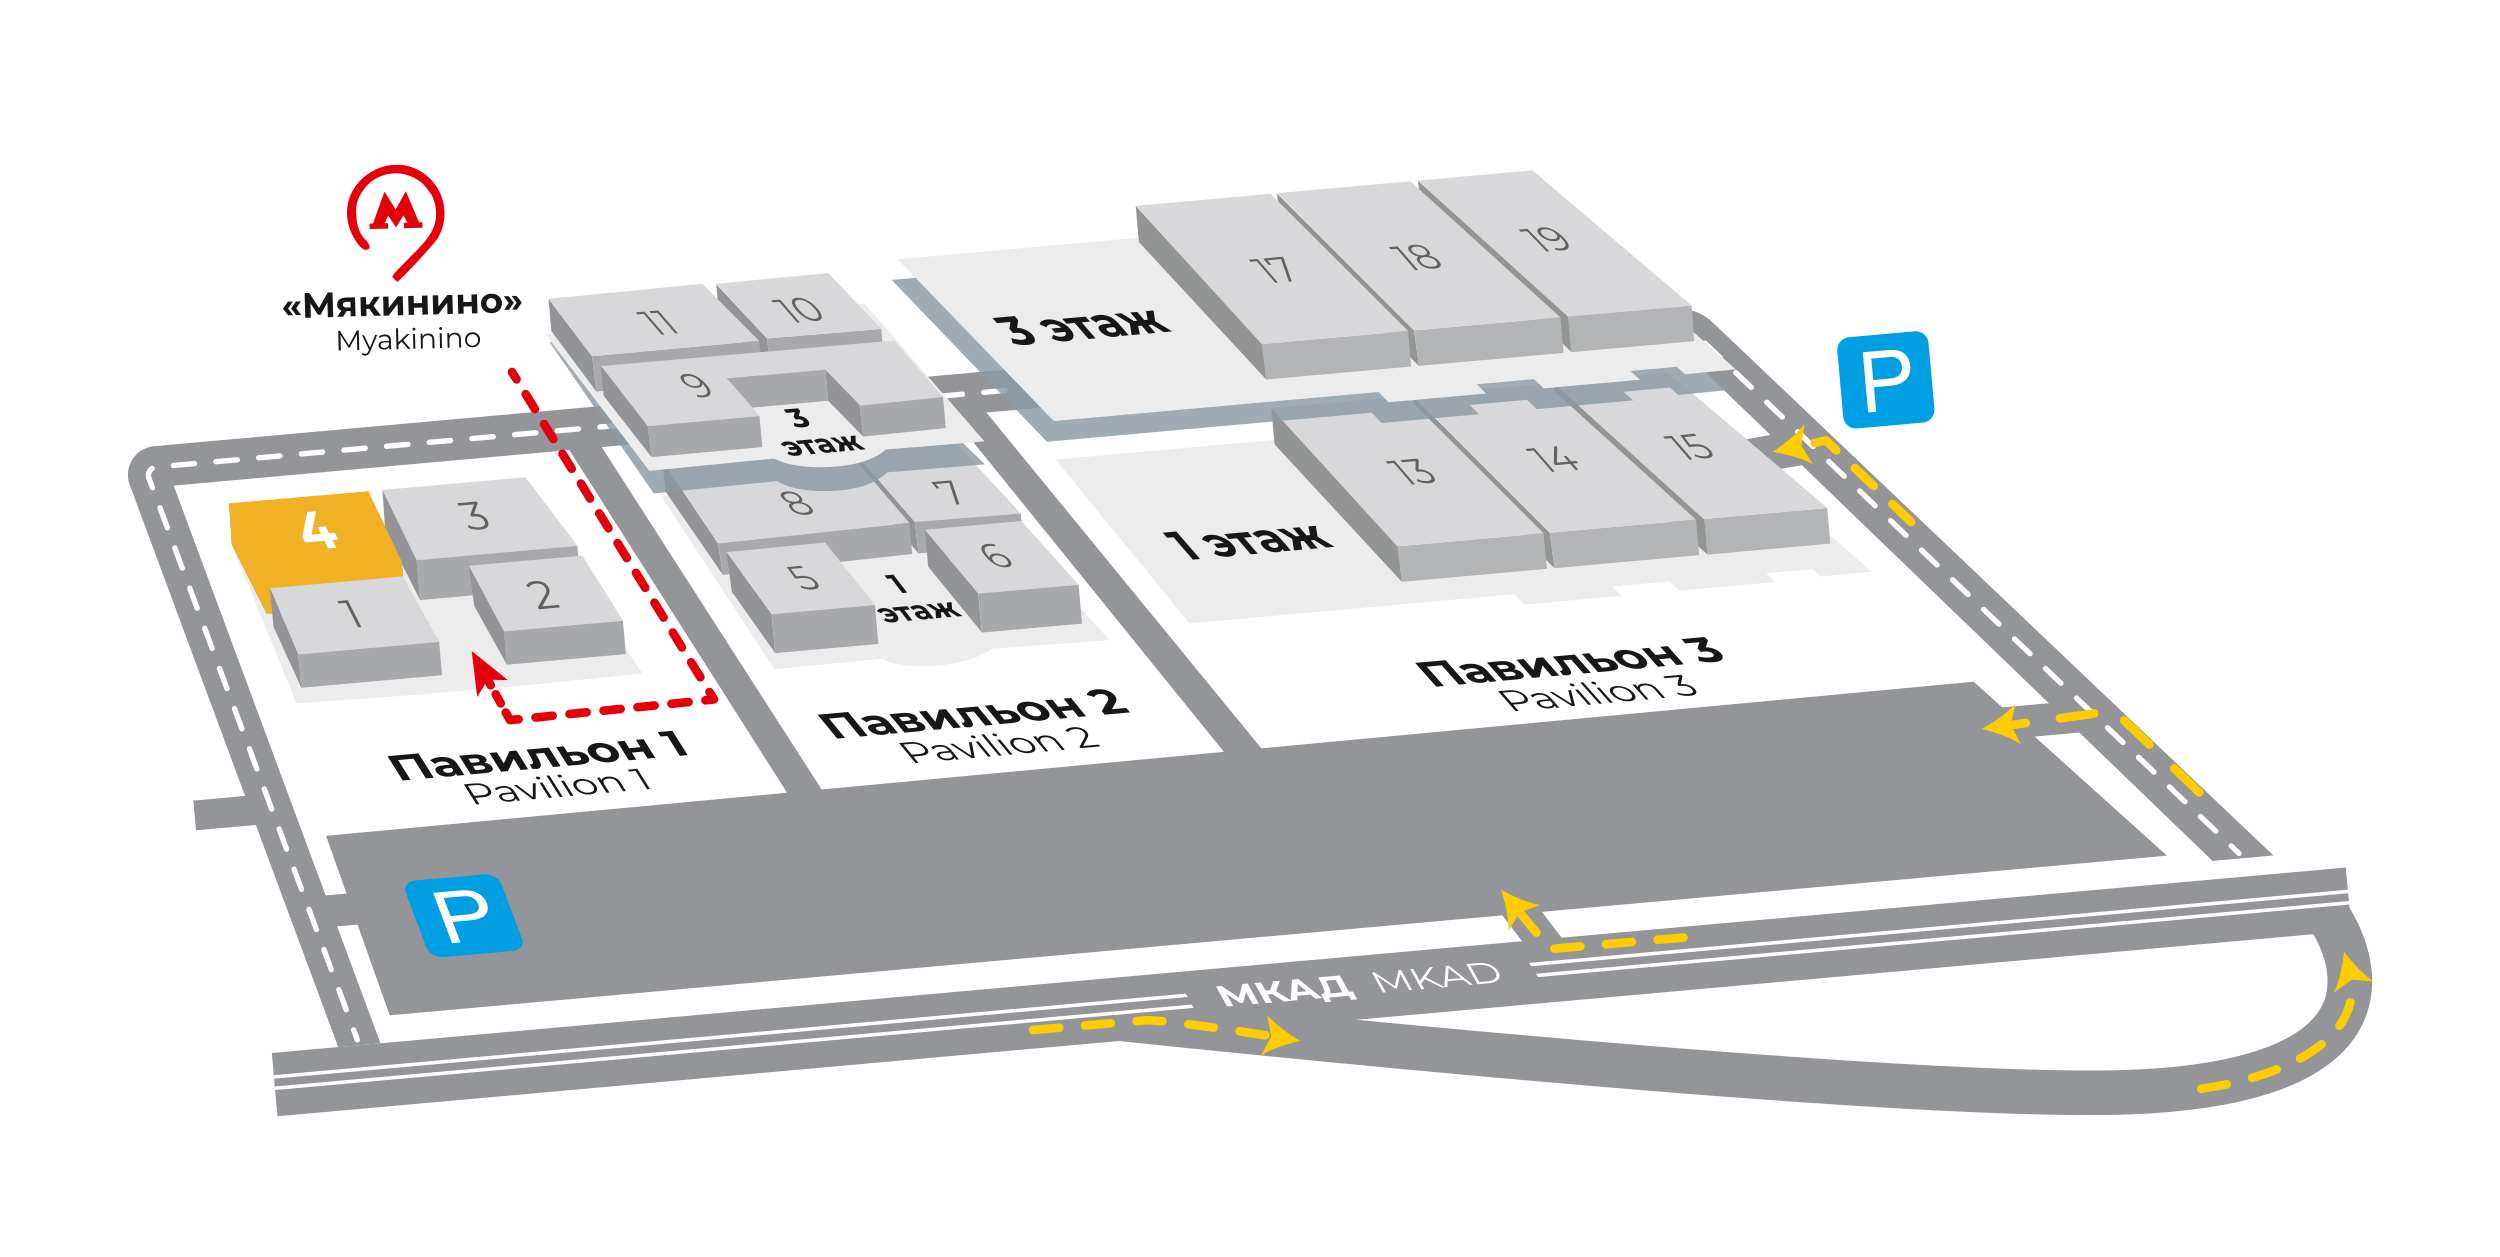 <?xml version="1.0" encoding="UTF-8"?> <svg xmlns="http://www.w3.org/2000/svg" xmlns:xlink="http://www.w3.org/1999/xlink" version="1.1" viewBox="0 0 289.69 145.69"><defs><style> .st0 { fill: #fc0; } .st1, .st2, .st3, .st4 { fill-rule: evenodd; } .st1, .st5 { fill: #fff; } .st6 { fill: #b3b4b5; } .st7 { fill: #939494; } .st8 { filter: url(#drop-shadow-4-2); } .st8, .st9, .Graphic_x0020_Style_x0020_5 { fill: #8d9aa3; opacity: .91; } .st8, .st9, .Graphic_x0020_Style_x0020_5, .st10 { mix-blend-mode: multiply; } .st11, .st2 { fill: #e3000b; } .st12 { fill: #949599; } .st13, .st3 { fill: #d8d8da; } .st14 { isolation: isolate; } .st15 { fill: #f7f8f8; } .st16 { fill: #a7a9ad; } .st17 { fill: #939498; } .st9 { filter: url(#drop-shadow-6); } .Graphic_x0020_Style_x0020_5 { filter: url(#drop-shadow-4); } .st18 { fill: #181716; } .st19 { filter: url(#drop-shadow-3); } .st19, .st20, .Graphic_x0020_Style_x0020_6, .st21, .st22, .st23 { fill: #ececec; } .st20 { filter: url(#drop-shadow-2); } .Graphic_x0020_Style_x0020_6 { filter: url(#drop-shadow-1); } .st21 { filter: url(#drop-shadow-7); } .st22 { filter: url(#drop-shadow-5); } .st4 { fill: #009ee3; } .st10 { fill: #f1b125; } .st23 { filter: url(#drop-shadow-1-1); } .st24 { fill: #626261; } </style><filter id="drop-shadow-4" filterUnits="userSpaceOnUse"><feOffset dx=".85" dy=".85"></feOffset><feGaussianBlur result="blur" stdDeviation=".57"></feGaussianBlur><feFlood flood-color="#181716" flood-opacity="1"></feFlood><feComposite in2="blur" operator="in"></feComposite><feComposite in="SourceGraphic"></feComposite></filter><filter id="drop-shadow-1" filterUnits="userSpaceOnUse"><feOffset dx=".57" dy=".57"></feOffset><feGaussianBlur result="blur1" stdDeviation=".57"></feGaussianBlur><feFlood flood-color="#181716" flood-opacity=".7"></feFlood><feComposite in2="blur1" operator="in"></feComposite><feComposite in="SourceGraphic"></feComposite></filter><filter id="drop-shadow-1-1" x="120.4" y="44.86" width="98.4" height="29.28" filterUnits="userSpaceOnUse"><feOffset dx=".57" dy=".57"></feOffset><feGaussianBlur result="blur2" stdDeviation=".57"></feGaussianBlur><feFlood flood-color="#181716" flood-opacity=".7"></feFlood><feComposite in2="blur2" operator="in"></feComposite><feComposite in="SourceGraphic"></feComposite></filter><filter id="drop-shadow-2" x="74.8" y="53.02" width="55.68" height="26.64" filterUnits="userSpaceOnUse"><feOffset dx=".57" dy=".57"></feOffset><feGaussianBlur result="blur3" stdDeviation=".57"></feGaussianBlur><feFlood flood-color="#181716" flood-opacity=".7"></feFlood><feComposite in2="blur3" operator="in"></feComposite><feComposite in="SourceGraphic"></feComposite></filter><filter id="drop-shadow-3" x="24.88" y="57.1" width="51.6" height="26.4" filterUnits="userSpaceOnUse"><feOffset dx=".57" dy=".57"></feOffset><feGaussianBlur result="blur4" stdDeviation=".57"></feGaussianBlur><feFlood flood-color="#181716" flood-opacity=".7"></feFlood><feComposite in2="blur4" operator="in"></feComposite><feComposite in="SourceGraphic"></feComposite></filter><filter id="drop-shadow-4-2" x="101.44" y="23.98" width="101.04" height="29.28" filterUnits="userSpaceOnUse"><feOffset dx=".85" dy=".85"></feOffset><feGaussianBlur result="blur5" stdDeviation=".57"></feGaussianBlur><feFlood flood-color="#181716" flood-opacity="1"></feFlood><feComposite in2="blur5" operator="in"></feComposite><feComposite in="SourceGraphic"></feComposite></filter><filter id="drop-shadow-5" x="102.16" y="21.58" width="101.04" height="29.28" filterUnits="userSpaceOnUse"><feOffset dx=".57" dy=".57"></feOffset><feGaussianBlur result="blur6" stdDeviation=".57"></feGaussianBlur><feFlood flood-color="#181716" flood-opacity=".7"></feFlood><feComposite in2="blur6" operator="in"></feComposite><feComposite in="SourceGraphic"></feComposite></filter><filter id="drop-shadow-6" x="61.84" y="35.02" width="54.24" height="24.24" filterUnits="userSpaceOnUse"><feOffset dx=".85" dy=".85"></feOffset><feGaussianBlur result="blur7" stdDeviation=".57"></feGaussianBlur><feFlood flood-color="#181716" flood-opacity="1"></feFlood><feComposite in2="blur7" operator="in"></feComposite><feComposite in="SourceGraphic"></feComposite></filter><filter id="drop-shadow-7" x="61.36" y="33.34" width="54.72" height="23.28" filterUnits="userSpaceOnUse"><feOffset dx=".57" dy=".57"></feOffset><feGaussianBlur result="blur8" stdDeviation=".57"></feGaussianBlur><feFlood flood-color="#181716" flood-opacity=".7"></feFlood><feComposite in2="blur8" operator="in"></feComposite><feComposite in="SourceGraphic"></feComposite></filter></defs><g class="st14"><g id="Layer_1"><polygon class="st12" points="65.71 51.74 69.47 51.41 95.87 92.51 91.84 92.87 65.71 51.74"></polygon><polygon class="st12" points="206.45 50.15 210.5 53.61 204.89 54.58 201 51.15 206.45 50.15"></polygon><polygon class="st23" points="121.74 52.68 137.26 71.66 174.88 68.29 176.04 69.48 187.31 68.47 186.28 67.39 192.9 66.8 194.02 67.87 205.19 66.87 204.05 65.86 209.45 65.37 210.4 66.23 216.3 65.67 194.1 46.2 121.74 52.68"></polygon><g><rect class="st6" x="197.64" y="59.48" width="14.3" height="4.14" transform="translate(-4.67 18.5) rotate(-5.11)"></rect><g><polygon class="st7" points="162.07 63.29 147.31 47.29 147.69 51.49 162.44 67.42 162.07 63.29"></polygon><polygon class="st7" points="179.57 61.73 163.66 45.82 164.3 50.01 180.14 65.86 179.57 61.73"></polygon><polygon class="st7" points="197.49 60.12 179.85 44.18 180.49 48.36 197.86 64.27 197.49 60.12"></polygon><polygon class="st6" points="162.44 67.42 161.91 63.31 178.87 61.79 179.24 65.91 162.44 67.42"></polygon><polygon class="st6" points="180.15 65.83 179.57 61.73 196.52 60.21 196.89 64.33 180.15 65.83"></polygon><polygon class="st13" points="178.87 61.79 161.91 63.31 147.31 47.29 162.93 45.89 178.87 61.79"></polygon><polygon class="st13" points="196.52 60.21 179.57 61.73 163.74 45.82 179.13 44.44 196.52 60.21"></polygon><polygon class="st13" points="211.73 58.85 197.39 60.13 180 44.36 193.28 43.17 211.73 58.85"></polygon></g></g><g><path class="st18" d="M138.21,64.83l-2.51-2.9.64.29-1.1.1-.51-.59,1.58-.14,2.75,3.18-.85.08Z"></path><path class="st18" d="M142.36,64.51c-.27.02-.54,0-.83-.05s-.56-.15-.83-.29l.14-.42c.18.08.36.14.53.18.17.04.33.05.49.04.17-.02.29-.06.37-.13.07-.07.1-.17.08-.28-.02-.12-.09-.24-.22-.39-.12-.15-.27-.27-.44-.37-.17-.1-.34-.18-.52-.23-.18-.05-.36-.07-.53-.05-.16.01-.28.05-.36.11s-.14.14-.16.25l-.79-.33c.01-.16.1-.29.25-.39.15-.1.36-.16.63-.18.31-.03.62,0,.95.09.33.09.64.22.95.4.3.18.56.39.77.64.21.25.33.47.36.67.03.21-.03.37-.17.5-.14.13-.37.21-.68.23ZM141.07,63.51l-.42-.49,1.47-.13.42.49-1.47.13Z"></path><path class="st18" d="M144.94,64.23l-1.75-2.02.32.15-1.13.1-.5-.58,2.71-.24.5.58-1.13.1.04-.18,1.75,2.02-.81.07Z"></path><path class="st18" d="M148.82,63.88l-.41-.48-.14-.1-.74-.85c-.13-.15-.29-.26-.47-.34-.18-.08-.38-.1-.6-.08-.15.01-.28.05-.39.1-.11.05-.18.12-.23.2l-.72-.47c.07-.11.19-.2.37-.27.17-.07.37-.12.59-.14.43-.04.84.02,1.23.17s.74.42,1.07.79l1.21,1.39-.76.07ZM148,63.99c-.22.02-.44,0-.65-.05-.21-.05-.41-.13-.59-.23-.18-.1-.33-.23-.45-.37-.13-.15-.2-.28-.21-.39-.01-.12.04-.21.17-.29.12-.08.33-.13.61-.16l.75-.07.36.41-.66.06c-.19.02-.3.06-.33.12-.02.06,0,.13.07.21.08.09.18.16.31.21.13.04.26.06.41.05.14-.01.23-.05.29-.12.06-.06.07-.15.02-.27l.41.32c.08.16.07.29-.01.39-.09.1-.25.15-.5.18Z"></path><path class="st18" d="M149.92,62.56l-2.03-1.22.86-.08,1.87,1.16-.7.14ZM149.94,63.78l-.25-1.59.95.28.25,1.22-.96.09ZM151.89,63.61l-2.11-2.44.8-.07,2.11,2.44-.8.07ZM150.35,62.75l-.49-.57.97-.09.49.57-.97.09ZM151.65,62.63l-.49-.57.98-.09.49.57-.98.09ZM152.69,62.31h-.83s-.25-1.31-.25-1.31l.86-.08.22,1.38ZM153.68,63.45l-1.75-1.09.36-.4,2.35,1.4-.97.09Z"></path></g><rect class="st12" x="22.54" y="92.34" width="9.41" height="3.46" transform="translate(-8.27 2.8) rotate(-5.11)"></rect><path class="st12" d="M39.19,121.33L15.03,56.18c-.36-.96-.25-2.07.31-2.95.55-.87,1.49-1.44,2.51-1.53h.02s176.42-15.86,176.42-15.86h.01c1.47-.12,2.94.4,4.02,1.4l.03.02,65.08,61.87-7.05.63-61.29-59.05c-.11-.1-.26-.15-.41-.14L20.13,56.27l23.96,64.63-4.9.44ZM19.48,54.52h0s0,0,0,0Z"></path><g><path class="st5" d="M41.44,120.81c-.14.01-.27-.07-.32-.2l-.43-1.16c-.06-.16.02-.34.18-.4.16-.06.34.02.4.18l.43,1.16c.06.16-.02.34-.18.4-.03,0-.05.02-.08.02Z"></path><path class="st5" d="M40.15,117.32c-.14.01-.27-.07-.32-.2l-.86-2.33c-.06-.16.02-.34.18-.4.16-.06.34.02.4.18l.86,2.33c.06.16-.02.34-.18.4-.03,0-.05.02-.08.02ZM256.78,96.62c-.09,0-.17-.02-.24-.08l-1.79-1.71c-.12-.12-.13-.31-.01-.44.12-.12.31-.13.44-.01l1.79,1.71c.12.12.13.31.01.44-.05.06-.12.09-.2.09ZM38.42,112.67c-.14.01-.27-.07-.32-.2l-.86-2.33c-.06-.16.02-.34.18-.4.16-.06.34.02.4.18l.86,2.33c.06.16-.02.34-.18.4-.03,0-.05.02-.08.02ZM253.2,93.2c-.09,0-.17-.02-.24-.08l-1.79-1.71c-.12-.12-.13-.31-.01-.44.12-.12.31-.13.44-.01l1.79,1.71c.12.12.13.31.01.44-.05.06-.12.09-.2.09ZM249.61,89.77c-.09,0-.17-.02-.24-.08l-1.79-1.71c-.12-.12-.13-.31,0-.44.12-.12.31-.13.44-.01l1.79,1.71c.12.12.13.31.01.44-.05.06-.12.09-.2.09ZM36.69,108.02c-.14.01-.27-.07-.32-.2l-.86-2.33c-.06-.16.02-.34.18-.4.16-.06.34.02.4.18l.86,2.33c.06.16-.02.34-.18.4-.03,0-.05.02-.08.02ZM246.02,86.34c-.09,0-.17-.02-.24-.08l-1.79-1.71c-.12-.12-.13-.31,0-.44.12-.12.31-.13.44-.01l1.79,1.71c.12.12.13.31.01.44-.05.06-.12.09-.2.09ZM34.97,103.36c-.14.01-.27-.07-.32-.2l-.86-2.33c-.06-.16.02-.34.18-.4.16-.06.34.02.4.18l.86,2.33c.06.16-.02.34-.18.4-.03,0-.05.02-.08.02ZM242.43,82.91c-.09,0-.17-.02-.24-.08l-1.79-1.71c-.12-.12-.13-.31,0-.44.12-.12.31-.13.44-.01l1.79,1.71c.12.12.13.31.01.44-.05.06-.12.09-.2.09ZM33.24,98.71c-.14.01-.27-.07-.32-.2l-.86-2.33c-.06-.16.02-.34.18-.4.16-.06.34.02.4.18l.86,2.33c.06.16-.02.34-.18.4-.03,0-.05.02-.08.02ZM238.84,79.48c-.09,0-.17-.02-.24-.08l-1.79-1.71c-.12-.12-.13-.31-.01-.44.12-.12.31-.13.44-.01l1.79,1.71c.12.12.13.31.01.44-.05.06-.12.09-.2.09ZM235.25,76.05c-.09,0-.17-.02-.24-.08l-1.79-1.71c-.12-.12-.13-.31-.01-.44.12-.12.31-.13.44-.01l1.79,1.71c.12.12.13.31.01.44-.05.06-.12.09-.2.09ZM31.51,94.06c-.14.01-.27-.07-.32-.2l-.86-2.33c-.06-.16.02-.34.18-.4.16-.06.34.02.4.18l.86,2.33c.06.16-.02.34-.18.4-.03,0-.05.02-.08.02ZM231.66,72.63c-.09,0-.17-.02-.24-.08l-1.79-1.71c-.12-.12-.13-.31-.01-.44.12-.12.31-.13.44-.01l1.79,1.71c.12.12.13.31.01.44-.05.06-.12.09-.2.09ZM29.79,89.4c-.14.01-.27-.07-.32-.2l-.86-2.33c-.06-.16.02-.34.18-.4.16-.06.34.02.4.18l.86,2.33c.06.16-.02.34-.18.4-.03,0-.05.02-.08.02ZM228.07,69.2c-.09,0-.17-.02-.24-.08l-1.79-1.71c-.12-.12-.13-.31,0-.44.12-.12.31-.13.44-.01l1.79,1.71c.12.12.13.31.01.44-.05.06-.12.09-.2.09ZM28.06,84.75c-.14.01-.27-.07-.32-.2l-.86-2.33c-.06-.16.02-.34.18-.4.16-.06.34.02.4.18l.86,2.33c.06.16-.02.34-.18.4-.03,0-.05.02-.08.02ZM224.48,65.77c-.09,0-.17-.02-.24-.08l-1.79-1.71c-.12-.12-.13-.31-.01-.44.12-.12.31-.13.44-.01l1.79,1.71c.12.12.13.31,0,.44-.05.06-.12.09-.2.09ZM26.33,80.1c-.14.01-.27-.07-.32-.2l-.86-2.33c-.06-.16.02-.34.18-.4.16-.06.34.02.4.18l.86,2.33c.06.16-.02.34-.18.4-.03,0-.05.02-.08.02ZM220.89,62.34c-.09,0-.17-.02-.24-.08l-1.79-1.71c-.12-.12-.13-.31-.01-.44.12-.12.31-.13.44-.01l1.79,1.71c.12.12.13.31,0,.44-.05.06-.12.09-.2.09ZM217.31,58.91c-.09,0-.17-.02-.24-.08l-1.79-1.71c-.12-.12-.13-.31-.01-.44.12-.12.31-.13.44-.01l1.79,1.71c.12.12.13.31.01.44-.05.06-.12.09-.2.09ZM24.61,75.44c-.14.01-.27-.07-.32-.2l-.86-2.33c-.06-.16.02-.34.18-.4.16-.06.34.02.4.18l.86,2.33c.06.16-.02.34-.18.4-.03,0-.05.02-.08.02ZM213.72,55.48c-.09,0-.17-.02-.24-.08l-1.79-1.71c-.12-.12-.13-.31-.01-.44.12-.12.31-.13.44-.01l1.79,1.71c.12.12.13.31.01.44-.05.06-.12.09-.2.09ZM22.88,70.79c-.14.01-.27-.07-.32-.2l-.86-2.33c-.06-.16.02-.34.18-.4.16-.06.34.02.4.18l.86,2.33c.06.16-.02.34-.18.4-.03,0-.05.02-.08.02ZM210.13,52.05c-.09,0-.17-.02-.24-.08l-1.79-1.71c-.12-.12-.13-.31-.01-.44.12-.12.31-.13.44-.01l1.79,1.71c.12.12.13.31.01.44-.05.06-.12.09-.2.09ZM21.15,66.14c-.14.01-.27-.07-.32-.2l-.86-2.33c-.06-.16.02-.34.18-.4.16-.06.34.02.4.18l.86,2.33c.06.16-.02.34-.18.4-.03,0-.05.02-.08.02ZM206.54,48.63c-.09,0-.17-.02-.24-.08l-1.79-1.71c-.12-.12-.13-.31,0-.44.12-.12.31-.13.44-.01l1.79,1.71c.12.12.13.31.01.44-.05.06-.12.09-.2.09ZM202.95,45.2c-.09,0-.17-.02-.24-.08l-1.79-1.71c-.12-.12-.13-.31,0-.44.12-.12.31-.13.44-.01l1.79,1.71c.12.12.13.31.01.44-.05.06-.12.09-.2.09ZM19.43,61.48c-.14.01-.27-.07-.32-.2l-.86-2.33c-.06-.16.02-.34.18-.4.16-.06.34.02.4.18l.86,2.33c.06.16-.02.34-.18.4-.03,0-.05.02-.08.02ZM199.36,41.77c-.09,0-.17-.02-.24-.08l-1.79-1.71c-.12-.12-.13-.31,0-.44.12-.12.31-.13.44-.01l1.79,1.71c.12.12.13.31.01.44-.05.06-.12.09-.2.09ZM17.7,56.83c-.14.01-.27-.07-.32-.2l-.41-1.11c-.04-.11-.07-.22-.08-.33-.04-.47.18-.92.57-1.17.14-.09.34-.05.43.09.09.14.05.34-.09.43-.2.13-.31.36-.29.6,0,.06.02.12.04.17l.41,1.11c.06.16-.02.34-.18.4-.03,0-.05.02-.08.02ZM195.59,38.61s-.08,0-.12-.01c-.31-.09-.63-.13-.96-.1l-1.39.13h0c-.17.02-.32-.11-.34-.28-.02-.17.11-.32.28-.34l1.39-.13c.4-.03.8.01,1.19.13.16.05.26.22.21.39-.04.12-.15.21-.27.22ZM20.11,54.25c-.17.02-.32-.11-.34-.28s.11-.32.28-.34l2.47-.22h0c.17-.02.32.11.34.28.02.17-.11.32-.28.34l-2.47.22h0ZM25.05,53.81c-.17.02-.32-.11-.34-.28s.11-.32.28-.34l2.47-.22h0c.17-.02.32.11.34.28s-.11.32-.28.34l-2.47.22h0ZM30,53.36c-.17.02-.32-.11-.34-.28-.02-.17.11-.32.28-.34l2.47-.22h0c.17-.02.32.11.34.28s-.11.32-.28.34l-2.47.22h0ZM34.94,52.91c-.17.02-.32-.11-.34-.28s.11-.32.28-.34l2.47-.22h0c.17-.02.32.11.34.28s-.11.32-.28.34l-2.47.22h0ZM39.88,52.47c-.17.02-.32-.11-.34-.28s.11-.32.28-.34l2.47-.22h0c.17-.02.32.11.34.28s-.11.32-.28.34l-2.47.22h0ZM44.82,52.02c-.17.02-.32-.11-.34-.28s.11-.32.28-.34l2.47-.22h0c.17-.02.32.11.34.28.02.17-.11.32-.28.34l-2.47.22h0ZM49.77,51.57c-.17.02-.32-.11-.34-.28-.02-.17.11-.32.28-.34l2.47-.22h0c.17-.02.32.11.34.28s-.11.32-.28.34l-2.47.22h0ZM54.71,51.13c-.17.02-.32-.11-.34-.28-.02-.17.11-.32.28-.34l2.47-.22c.17-.02.32.11.34.28.02.17-.11.32-.28.34l-2.47.22ZM59.65,50.68c-.17.02-.32-.11-.34-.28s.11-.32.28-.34l2.47-.22h0c.17-.02.32.11.34.28.02.17-.11.32-.28.34l-2.47.22h0ZM64.6,50.23c-.17.02-.32-.11-.34-.28s.11-.32.28-.34l2.47-.22h0c.17-.02.32.11.34.28.02.17-.11.32-.28.34l-2.47.22h0ZM69.54,49.79c-.17.02-.32-.11-.34-.28s.11-.32.28-.34l2.47-.22h0c.17-.02.32.11.34.28s-.11.32-.28.34l-2.47.22h0ZM74.48,49.34c-.17.02-.32-.11-.34-.28-.02-.17.11-.32.28-.34l2.47-.22h0c.17-.02.32.11.34.28s-.11.32-.28.34l-2.47.22h0ZM79.43,48.89c-.17.02-.32-.11-.34-.28s.11-.32.28-.34l2.47-.22h0c.17-.02.32.11.34.28s-.11.32-.28.34l-2.47.22h0ZM84.37,48.45c-.17.02-.32-.11-.34-.28s.11-.32.28-.34l2.47-.22h0c.17-.02.32.11.34.28.02.17-.11.32-.28.34l-2.47.22h0ZM89.31,48c-.17.02-.32-.11-.34-.28s.11-.32.28-.34l2.47-.22h0c.17-.02.32.11.34.28.02.17-.11.32-.28.34l-2.47.22h0ZM94.26,47.55c-.17.02-.32-.11-.34-.28-.02-.17.11-.32.28-.34l2.47-.22h0c.17-.02.32.11.34.28s-.11.32-.28.34l-2.47.22h0ZM99.2,47.11c-.17.02-.32-.11-.34-.28-.02-.17.11-.32.28-.34l2.47-.22h0c.17-.02.32.11.34.28s-.11.32-.28.34l-2.47.22h0ZM104.14,46.66c-.17.02-.32-.11-.34-.28s.11-.32.28-.34l2.47-.22h0c.17-.02.32.11.34.28.02.17-.11.32-.28.34l-2.47.22h0ZM109.09,46.21c-.17.02-.32-.11-.34-.28s.11-.32.28-.34l2.47-.22h0c.17-.02.32.11.34.28.02.17-.11.32-.28.34l-2.47.22h0ZM114.03,45.77c-.17.02-.32-.11-.34-.28s.11-.32.28-.34l2.47-.22h0c.17-.02.32.11.34.28s-.11.32-.28.34l-2.47.22h0ZM118.97,45.32c-.17.02-.32-.11-.34-.28s.11-.32.28-.34l2.47-.22c.17-.02.32.11.34.28.02.17-.11.32-.28.34l-2.47.22h0ZM123.92,44.87c-.17.02-.32-.11-.34-.28s.11-.32.28-.34l2.47-.22h0c.17-.02.32.11.34.28s-.11.32-.28.34l-2.47.22h0ZM128.86,44.43c-.17.02-.32-.11-.34-.28s.11-.32.28-.34l2.47-.22h0c.17-.02.32.11.34.28.02.17-.11.32-.28.34l-2.47.22h0ZM133.8,43.98c-.17.02-.32-.11-.34-.28s.11-.32.28-.34l2.47-.22h0c.17-.02.32.11.34.28.02.17-.11.32-.28.34l-2.47.22h0ZM138.75,43.53c-.17.02-.32-.11-.34-.28s.11-.32.28-.34l2.47-.22h0c.17-.02.32.11.34.28s-.11.32-.28.34l-2.47.22h0ZM143.69,43.09c-.17.02-.32-.11-.34-.28-.02-.17.11-.32.28-.34l2.47-.22h0c.17-.02.32.11.34.28s-.11.32-.28.34l-2.47.22h0ZM148.63,42.64c-.17.02-.32-.11-.34-.28s.11-.32.28-.34l2.47-.22h0c.17-.02.32.11.34.28s-.11.32-.28.34l-2.47.22h0ZM153.58,42.19c-.17.02-.32-.11-.34-.28s.11-.32.28-.34l2.47-.22h0c.17-.02.32.11.34.28.02.17-.11.32-.28.34l-2.47.22h0ZM158.52,41.75c-.17.02-.32-.11-.34-.28s.11-.32.28-.34l2.47-.22h0c.17-.02.32.11.34.28.02.17-.11.32-.28.34l-2.47.22h0ZM163.46,41.3c-.17.02-.32-.11-.34-.28-.02-.17.11-.32.28-.34l2.47-.22h0c.17-.02.32.11.34.28s-.11.32-.28.34l-2.47.22h0ZM168.41,40.85c-.17.02-.32-.11-.34-.28-.02-.17.11-.32.28-.34l2.47-.22h0c.17-.02.32.11.34.28s-.11.32-.28.34l-2.47.22h0ZM173.35,40.41c-.17.02-.32-.11-.34-.28s.11-.32.28-.34l2.47-.22h0c.17-.02.32.11.34.28s-.11.32-.28.34l-2.47.22h0ZM178.29,39.96c-.17.02-.32-.11-.34-.28s.11-.32.28-.34l2.47-.22h0c.17-.02.32.11.34.28.02.17-.11.32-.28.34l-2.47.22h0ZM183.24,39.51c-.17.02-.32-.11-.34-.28s.11-.32.28-.34l2.47-.22h0c.17-.02.32.11.34.28.02.17-.11.32-.28.34l-2.47.22h0ZM188.18,39.07c-.17.02-.32-.11-.34-.28-.02-.17.11-.32.28-.34l2.47-.22h0c.17-.02.32.11.34.28s-.11.32-.28.34l-2.47.22h0Z"></path><path class="st5" d="M259.48,99.2c-.09,0-.17-.02-.24-.08l-.9-.86c-.12-.12-.13-.31-.01-.44.12-.12.31-.13.44-.01l.9.86c.12.12.13.31.01.44-.05.06-.12.09-.2.09Z"></path></g><polygon class="st12" points="178.1 104.9 181.37 109.21 177.04 109.6 172.89 104.2 178.1 104.9"></polygon><path class="st12" d="M251.6,128.84c-1.57.14-3.21.24-4.94.3-29.46,1.03-123.59-9.19-127.58-9.63l.56-5.13c.97.11,97.75,10.61,126.84,9.6,12.35-.43,20.36-3.07,22.57-7.42,1.97-3.9-1.11-8.5-1.14-8.55l4.24-2.94c.2.29,4.86,7.12,1.53,13.77-2.79,5.58-10.21,8.93-22.08,9.99Z"></path><rect class="st12" x="31.35" y="111.25" width="241.29" height="7.36" transform="translate(-9.64 14) rotate(-5.11)"></rect><path class="st20" d="M89.15,76.97l-13.07-19.99,34.14-2.83,17.79,19.44-13.61,1.02s-1.99,1.54-6.07,1.91c-5.48.49-6.59-.77-6.59-.77l-12.59,1.22Z"></path><path class="st4" d="M214.25,39.07l7.6-.68c.82-.07,1.55.53,1.62,1.36l.68,7.6c.07.82-.53,1.55-1.35,1.62l-7.6.68c-.82.07-1.55-.54-1.62-1.36l-.68-7.6c-.07-.82.54-1.55,1.36-1.62"></path><path class="st1" d="M216.47,47.78l-.62-6.96,2.62-.23c.46-.04.82-.05,1.07-.03.35.03.65.11.89.25.24.14.45.35.62.62.17.27.27.58.3.93.05.59-.09,1.11-.43,1.55-.34.44-1,.71-1.99.8l-1.78.16.25,2.84-.92.08ZM217.06,44.04l1.8-.16c.59-.05,1.01-.2,1.24-.44.23-.25.32-.57.29-.97-.03-.29-.12-.53-.29-.73-.17-.19-.38-.31-.62-.36-.16-.02-.45-.02-.86.02l-1.78.16.22,2.49Z"></path><g><polygon class="st17" points="106.01 60.48 98.2 51.45 98.72 55.11 106.44 64.13 106.01 60.48"></polygon><g><polygon class="st3" points="118.28 59.5 106.01 60.48 98.2 51.45 109.89 50.4 118.28 59.5"></polygon><polygon class="st16" points="106.44 64.13 106.01 60.48 118.28 59.5 118.59 63.04 106.44 64.13"></polygon></g><polygon class="st17" points="83.21 62.97 76.76 53.37 77.08 56.91 83.77 66.62 83.21 62.97"></polygon><polygon class="st3" points="105.38 60.6 83.21 62.97 76.76 53.37 97.59 51.5 105.38 60.6"></polygon><polygon class="st16" points="83.77 66.62 83.21 62.97 105.38 60.6 105.7 64.19 83.77 66.62"></polygon></g><polygon class="st12" points="110.23 48.09 114.18 47.66 146.86 87.57 142.65 88.15 110.23 48.09"></polygon><polygon class="st12" points="37.78 96.85 228.7 78.99 251.1 99.15 45.16 117.65 37.78 96.85"></polygon><polygon class="st12" points="231.23 82.04 237.89 81.44 241.63 84.82 234.27 85.48 231.23 82.04"></polygon><polygon class="st12" points="36.44 103.87 41.53 103.42 43.15 106.98 37.9 107.45 36.44 103.87"></polygon><rect class="st5" x="31.27" y="113.78" width="242.3" height=".41" transform="translate(-9.55 14.04) rotate(-5.11)"></rect><rect class="st5" x="31.39" y="115.1" width="242.3" height=".41" transform="translate(-9.67 14.05) rotate(-5.11)"></rect><g><path class="st4" d="M48.09,102.03l7.97-.71c.86-.08,1.77.42,2.03,1.11l2.41,6.37c.26.68-.23,1.31-1.09,1.39l-7.97.71c-.86.08-1.78-.42-2.03-1.11l-2.41-6.37c-.26-.69.23-1.31,1.09-1.39"></path><path class="st1" d="M52.39,109.3l-2.2-5.84,2.75-.25c.48-.04.86-.06,1.13-.04.38.02.71.08,1.01.19.29.11.56.28.8.51.24.23.41.48.52.77.19.49.15.93-.12,1.31-.26.38-.91.61-1.95.71l-1.87.17.9,2.38-.97.09ZM52.2,106.15l1.89-.17c.62-.06,1.03-.19,1.23-.4.19-.21.22-.48.09-.82-.09-.24-.25-.45-.47-.61-.22-.16-.47-.25-.74-.29-.17-.02-.48,0-.92.03l-1.87.17.79,2.08Z"></path></g><path class="st24" d="M92.31,58.32c-.23.02-.44,0-.65-.03-.21-.04-.39-.1-.56-.2-.17-.09-.32-.21-.44-.35-.13-.15-.19-.28-.19-.39,0-.11.05-.2.16-.27.11-.07.28-.12.49-.13.21-.02.43,0,.64.03.21.04.4.11.58.21.18.1.33.22.46.37.12.14.18.26.18.37,0,.11-.05.19-.17.26-.12.07-.29.11-.51.13ZM92.15,58.13c.24-.02.39-.08.45-.18.06-.1.03-.22-.1-.36-.13-.15-.3-.26-.51-.33-.21-.07-.43-.1-.66-.08s-.38.08-.44.17-.03.22.1.37c.13.15.29.26.5.33.21.07.43.1.67.08ZM93.45,59.65c-.24.02-.48,0-.71-.04-.23-.04-.44-.12-.63-.23-.19-.11-.36-.24-.49-.39-.13-.15-.2-.28-.2-.4,0-.12.06-.21.19-.28.12-.07.31-.12.56-.14.25-.02.48-.01.71.03.23.04.43.11.62.21.19.1.35.22.48.38.14.16.21.3.21.42,0,.12-.06.22-.18.3s-.31.13-.55.15ZM93.25,59.41c.27-.02.44-.09.51-.2.07-.11.03-.25-.11-.41s-.33-.29-.56-.37c-.23-.08-.49-.11-.76-.09-.27.02-.44.09-.51.2-.07.11-.03.24.11.41s.33.29.56.37c.23.08.49.11.76.09Z"></path><g><polyline class="st19" points="47.45 79.95 33.79 80.94 26.15 62.22 61.09 58.45 73.88 77.47 60.61 78.81"></polyline><polygon class="st17" points="30.5 66.5 26.55 58.32 26.86 63.09 30.91 71.12 30.5 66.5"></polygon><polygon class="st15" points="26.59 58.36 42.69 56.92 43.87 59.4 46.54 65.06 30.5 66.5 26.59 58.36"></polygon><polygon class="st13" points="48.27 64.91 44.32 56.77 60.89 55.29 64.91 60.6 66.91 63.24 48.27 64.91"></polygon><rect class="st16" x="48.44" y="64.07" width="18.71" height="4.64" transform="translate(-5.69 5.41) rotate(-5.11)"></rect><polygon class="st17" points="48.27 64.91 44.32 56.77 44.63 61.55 48.68 69.53 48.27 64.91"></polygon><rect class="st16" x="30.67" y="65.77" width="16.11" height="4.64" transform="translate(-5.91 3.72) rotate(-5.11)"></rect></g><g><path class="st18" d="M104.57,68.72l-1.46-1.9.4.19-.72.06-.3-.39,1.03-.09,1.59,2.08-.55.05Z"></path><path class="st18" d="M103.5,72.12c-.17.02-.35,0-.53-.03-.18-.04-.35-.1-.52-.19l.11-.28c.11.05.22.09.33.12.11.03.21.03.32.02.11,0,.19-.04.25-.08.05-.05.08-.11.07-.18,0-.08-.04-.16-.12-.25-.07-.1-.16-.18-.26-.24-.1-.07-.21-.12-.32-.15-.11-.03-.23-.04-.34-.03-.1,0-.18.03-.24.07-.06.04-.1.09-.12.16l-.49-.22c.02-.11.08-.19.18-.25.1-.06.24-.1.42-.12.2-.02.41,0,.61.06.21.06.41.14.59.26.18.12.34.26.46.42.12.16.19.31.2.44,0,.13-.04.24-.14.33-.1.08-.25.13-.45.15ZM102.73,71.47l-.24-.32.96-.09.24.32-.96.09Z"></path><path class="st18" d="M105.2,71.94l-1.01-1.32.2.09-.74.07-.29-.38,1.77-.16.29.38-.74.07.04-.12,1.01,1.32-.53.05Z"></path><path class="st18" d="M107.73,71.71l-.24-.31-.09-.07-.43-.56c-.08-.1-.17-.17-.28-.22-.11-.05-.24-.07-.38-.05-.1,0-.18.03-.26.07-.08.04-.13.08-.16.13l-.44-.31c.05-.07.14-.13.25-.17.12-.05.25-.08.39-.09.28-.02.54.01.78.11.24.1.46.27.64.52l.7.91-.5.04ZM107.19,71.78c-.14.01-.28,0-.42-.03-.13-.03-.26-.08-.37-.15-.11-.07-.2-.15-.27-.24-.07-.09-.11-.18-.11-.26,0-.08.04-.14.12-.19.08-.05.22-.08.41-.1l.49-.04.21.27-.43.04c-.13.01-.2.04-.22.08-.02.04,0,.09.03.14.04.06.11.1.19.13.08.03.17.04.26.03.09,0,.16-.03.2-.08s.05-.1.03-.17l.25.21c.04.11.03.19-.03.25-.06.06-.17.1-.33.12Z"></path><path class="st18" d="M108.52,70.84l-1.24-.8.56-.05,1.14.75-.46.09ZM108.46,71.64l-.06-1.04.6.18.09.8-.63.06ZM108.79,70.97l-.28-.37.64-.06.28.37-.64.06ZM109.74,71.53l-1.22-1.59.53-.05,1.22,1.59-.53.05ZM109.64,70.89l-.28-.37.64-.06.28.37-.64.06ZM110.34,70.68h-.54s-.09-.85-.09-.85l.56-.05.06.9ZM110.91,71.43l-1.07-.71.26-.26,1.44.92-.63.06Z"></path></g><g><path class="st18" d="M46.67,90.44l-1.77-2.82,3.59-.32,1.77,2.82-.91.08-1.53-2.44.3.13-2.19.2.11-.17,1.53,2.44-.91.08Z"></path><path class="st18" d="M52.98,89.88l-.26-.42-.12-.09-.47-.76c-.08-.13-.21-.23-.37-.3-.16-.07-.36-.09-.6-.07-.16.01-.31.05-.44.1-.13.05-.23.11-.3.18l-.59-.41c.11-.1.27-.18.47-.25.2-.07.43-.11.67-.13.46-.04.87,0,1.22.14.35.13.63.36.84.7l.78,1.24-.82.07ZM52.08,89.99c-.24.02-.46,0-.66-.03-.2-.04-.38-.11-.54-.2-.15-.09-.27-.2-.34-.32-.08-.13-.11-.25-.08-.35.03-.11.12-.19.28-.27.16-.07.39-.12.7-.15l.8-.07.23.37-.71.06c-.21.02-.33.06-.38.11-.05.06-.05.12,0,.19.05.08.13.14.25.18.12.04.25.05.41.04.15-.01.26-.05.35-.11.08-.06.12-.14.12-.24l.32.28c.02.14-.03.26-.15.35-.12.09-.32.14-.58.17Z"></path><path class="st18" d="M54.56,89.74l-1.36-2.17,1.55-.14c.38-.03.71-.01.98.07.27.08.47.21.58.38.11.18.1.32-.04.44-.14.12-.37.19-.7.22v-.15c.37-.03.67,0,.91.07s.42.21.54.4c.12.19.11.35-.02.48-.13.13-.41.21-.82.25l-1.61.14ZM54.57,88.39l.66-.06c.15-.01.26-.04.31-.09.05-.05.05-.11,0-.18-.05-.08-.12-.13-.22-.16-.1-.03-.23-.04-.38-.03l-.66.06.29.46ZM55.1,89.24l.74-.07c.16-.01.27-.04.33-.09.06-.05.06-.11,0-.19-.05-.08-.13-.14-.23-.17-.1-.03-.23-.04-.39-.03l-.75.07.3.48Z"></path><path class="st18" d="M58.06,89.42l-1.36-2.17.87-.08.81,1.29.66-1.42.8-.07,1.36,2.17-.87.08-.81-1.29-.66,1.42-.81.07Z"></path><path class="st18" d="M62.15,89.1c-.07,0-.14,0-.22,0s-.17,0-.26-.01l-.28-.52s.05,0,.07,0c.02,0,.04,0,.06,0,.1,0,.17-.04.21-.09.03-.05.04-.11.02-.19-.02-.08-.05-.16-.09-.26s-.1-.19-.15-.3l-.5-.87,2.59-.23,1.36,2.17-.88.08-1.13-1.8.29.14-1.33.12.08-.18.3.55c.11.19.2.37.27.54.07.16.1.31.11.43,0,.12-.04.22-.12.3-.08.07-.21.12-.4.14Z"></path><path class="st18" d="M67.32,88.6l-1.52.13-1.36-2.17.87-.08.43.69.76-.07c.4-.03.74,0,1.03.11.29.11.5.27.64.5.15.24.15.43,0,.59-.15.15-.44.25-.86.29ZM66.96,88.16c.17-.01.28-.05.34-.11.06-.06.05-.15-.02-.25-.07-.11-.16-.18-.28-.22s-.26-.05-.43-.04l-.57.05.39.63.57-.05Z"></path><path class="st18" d="M70.63,88.33c-.32.03-.64,0-.95-.07-.31-.08-.59-.19-.84-.34s-.44-.34-.58-.55c-.14-.22-.19-.42-.15-.6.04-.18.15-.33.34-.45.19-.12.45-.19.77-.22.32-.03.63,0,.94.07.31.07.59.19.84.34.25.15.44.34.58.56.13.21.18.41.15.59s-.15.33-.34.45c-.19.12-.45.19-.76.22ZM70.31,87.82c.15-.01.26-.05.35-.11s.13-.14.15-.23c.01-.1-.02-.21-.1-.33-.08-.13-.18-.23-.3-.31-.12-.08-.26-.14-.4-.18s-.29-.05-.44-.04c-.15.01-.26.05-.35.11s-.13.14-.15.23c-.01.09.02.21.1.33.08.12.18.23.3.31.12.08.26.14.41.18s.29.05.44.04Z"></path><path class="st18" d="M72.87,88.1l-1.36-2.17.87-.08.53.85,1.31-.12-.53-.85.88-.08,1.36,2.17-.88.08-.51-.81-1.32.12.51.81-.87.08Z"></path><path class="st18" d="M78.77,87.57l-1.62-2.58.57.25-1.18.11-.33-.52,1.7-.15,1.77,2.82-.91.08Z"></path><path class="st18" d="M55.21,93.22l-1.46-2.33,1.22-.11c.28-.02.53-.01.77.03.24.05.45.12.63.23.18.11.32.25.43.42.1.16.14.31.11.44s-.13.23-.29.32-.38.14-.65.16l-1.03.09.08-.13.53.85-.34.03ZM55.03,92.35l-.23-.11,1.02-.09c.33-.03.54-.1.65-.22s.1-.27-.01-.45c-.12-.19-.29-.32-.53-.41-.23-.09-.51-.12-.84-.09l-1.02.09.08-.13.88,1.4Z"></path><path class="st18" d="M59.94,92.79l-.24-.39-.05-.06-.4-.65c-.09-.15-.22-.26-.39-.33-.17-.07-.36-.09-.59-.07-.16.01-.3.05-.42.1s-.21.11-.27.18l-.26-.16c.08-.09.19-.16.34-.21.15-.06.32-.09.51-.11.32-.03.6,0,.84.1.24.1.43.26.58.49l.68,1.08-.32.03ZM59.11,92.89c-.18.02-.36,0-.52-.02-.16-.03-.3-.08-.42-.15-.12-.07-.21-.16-.27-.25-.06-.09-.08-.18-.07-.26.01-.08.08-.15.18-.21.11-.06.28-.1.51-.12l.84-.08.11.18-.83.08c-.24.02-.38.06-.43.13-.05.07-.05.15,0,.24.06.1.17.17.31.22.15.05.32.07.51.05.19-.02.33-.06.42-.13.1-.07.14-.17.13-.29l.18.16c0,.12-.04.22-.15.3-.11.08-.28.13-.51.16Z"></path><path class="st18" d="M61.73,92.63l-2.18-1.65.34-.03,2.01,1.53h-.16s0-1.7,0-1.7l.33-.03v1.84s-.33.03-.33.03Z"></path><path class="st18" d="M62.45,90.32c-.07,0-.14,0-.2-.04-.07-.03-.12-.07-.14-.11s-.03-.09,0-.12c.03-.04.07-.06.14-.06.07,0,.13,0,.2.03.07.03.11.06.14.11.03.05.03.09,0,.13-.02.04-.07.06-.14.07ZM63.62,92.46l-1.1-1.75.33-.03,1.1,1.75-.33.03Z"></path><path class="st18" d="M64.87,92.35l-1.55-2.47.33-.03,1.55,2.47-.33.03Z"></path><path class="st18" d="M64.95,90.09c-.07,0-.14,0-.2-.04-.07-.03-.12-.07-.14-.11-.03-.05-.03-.09,0-.12s.07-.06.14-.06c.07,0,.13,0,.2.03.07.03.11.06.14.11.03.05.03.09,0,.13-.02.04-.07.06-.14.07ZM66.12,92.24l-1.1-1.75.33-.03,1.1,1.75-.33.03Z"></path><path class="st18" d="M68.37,92.06c-.24.02-.47,0-.71-.06-.24-.06-.45-.15-.64-.28-.19-.12-.34-.27-.45-.45-.11-.18-.15-.33-.13-.48.03-.14.11-.26.25-.35.14-.09.33-.15.57-.17.24-.02.48,0,.71.06.23.06.45.15.64.27.19.12.34.27.45.45.11.17.15.33.13.47-.02.15-.1.26-.25.36s-.33.15-.57.17ZM68.24,91.85c.18-.02.32-.06.42-.13.1-.07.16-.16.17-.27.01-.11-.02-.23-.11-.37-.09-.14-.2-.25-.34-.35-.14-.1-.3-.17-.47-.21-.17-.04-.34-.06-.52-.04-.17.02-.31.06-.41.13-.1.07-.16.16-.18.27-.02.11.02.23.11.37.08.14.2.25.34.35.14.1.3.17.48.21.17.05.34.06.51.04Z"></path><path class="st18" d="M70.28,91.87l-1.1-1.75.32-.03.3.48-.11-.09c0-.13.06-.24.19-.33.12-.09.3-.14.54-.16.2-.02.39,0,.57.04.18.04.35.11.51.21s.29.24.39.41l.64,1.02-.33.03-.62-.99c-.12-.18-.27-.32-.45-.4-.19-.08-.4-.11-.63-.09-.17.02-.31.05-.41.11-.1.06-.15.14-.16.24s.03.22.11.35l.58.92-.33.03Z"></path><path class="st18" d="M74.98,91.45l-1.4-2.23.22.1-.92.08-.13-.21,1.1-.1,1.46,2.33-.33.03Z"></path></g><g><path class="st18" d="M97.02,85.59l-2.28-2.77,3.53-.32,2.28,2.77-.89.08-1.97-2.39.33.13-2.16.19.08-.17,1.97,2.39-.89.08Z"></path><path class="st18" d="M103.24,85.03l-.34-.42-.13-.09-.61-.74c-.11-.13-.25-.23-.42-.29-.17-.06-.38-.08-.61-.06-.16.01-.3.05-.42.09-.12.05-.21.11-.27.18l-.67-.4c.09-.1.24-.18.43-.24.19-.07.41-.11.64-.13.45-.04.87,0,1.25.13.38.13.7.36.97.68l1,1.21-.81.07ZM102.36,85.15c-.23.02-.46,0-.67-.03-.21-.04-.4-.11-.57-.2-.17-.09-.3-.2-.4-.32-.1-.13-.15-.24-.14-.34s.08-.19.23-.26.37-.12.67-.15l.79-.07.3.36-.7.06c-.2.02-.32.05-.36.11-.04.05-.03.12.03.19.07.08.16.14.29.18.12.04.26.05.41.04.14-.01.25-.05.33-.11.07-.06.1-.14.07-.24l.37.27c.05.14.02.26-.09.34-.11.09-.29.14-.55.17Z"></path><path class="st18" d="M104.8,84.89l-1.75-2.13,1.52-.14c.37-.03.7-.01.99.07.29.08.51.2.65.38.14.17.16.32.04.44-.12.12-.34.19-.66.22l-.03-.15c.36-.03.67,0,.93.07s.46.21.61.39c.15.19.18.34.07.47-.11.13-.37.21-.78.24l-1.59.14ZM104.56,83.57l.65-.06c.15-.01.25-.04.29-.09.04-.05.03-.11-.03-.18-.06-.08-.15-.13-.25-.16-.11-.03-.24-.04-.39-.03l-.65.06.38.46ZM105.24,84.4l.73-.06c.16-.01.26-.04.31-.09s.04-.11-.03-.19c-.07-.08-.15-.14-.26-.17s-.24-.04-.4-.03l-.74.07.39.47Z"></path><path class="st18" d="M108.24,84.58l-1.75-2.13.86-.08,1.04,1.27.41-1.4.79-.07,1.75,2.13-.86.08-1.04-1.27-.4,1.39-.8.07Z"></path><path class="st18" d="M112.28,84.27c-.07,0-.14,0-.22,0-.08,0-.17,0-.27-.01l-.37-.51s.05,0,.07,0c.02,0,.04,0,.06,0,.1,0,.17-.04.19-.08.02-.05.02-.11,0-.18-.03-.07-.08-.16-.14-.25-.06-.09-.13-.19-.21-.29l-.66-.86,2.55-.23,1.75,2.13-.86.08-1.46-1.77.32.13-1.31.12.05-.17.4.54c.15.19.27.37.37.53.1.16.16.3.19.42.02.12,0,.22-.06.29-.07.07-.19.12-.38.13Z"></path><path class="st18" d="M117.36,83.77l-1.5.13-1.75-2.13.86-.08.56.68.75-.07c.39-.03.74,0,1.05.11.31.1.55.27.74.49.19.23.23.43.1.58-.12.15-.39.25-.81.28ZM116.92,83.34c.17-.01.27-.05.32-.11.04-.06.02-.14-.06-.25s-.19-.18-.32-.22c-.13-.04-.27-.05-.44-.04l-.56.05.51.62.56-.05Z"></path><path class="st18" d="M120.63,83.51c-.32.03-.64,0-.96-.07-.32-.07-.62-.19-.9-.34s-.5-.33-.68-.54c-.18-.21-.26-.41-.25-.59,0-.18.09-.32.26-.44.17-.12.41-.19.73-.21.31-.03.63,0,.96.06.32.07.62.18.9.33.27.15.5.33.68.55.17.21.26.4.25.58,0,.18-.09.33-.26.44-.17.12-.41.19-.72.22ZM120.21,83c.14-.01.25-.05.33-.11.08-.06.11-.13.1-.23,0-.09-.06-.2-.16-.32-.1-.12-.22-.23-.36-.31-.14-.08-.28-.14-.44-.18-.15-.04-.3-.05-.45-.04-.14.01-.25.05-.33.11s-.11.13-.11.23c0,.09.06.2.16.33.1.12.22.22.36.3.14.08.29.14.44.18s.3.05.45.04Z"></path><path class="st18" d="M122.83,83.28l-1.75-2.13.86-.08.68.83,1.3-.12-.68-.83.86-.08,1.75,2.13-.86.08-.66-.79-1.3.12.66.79-.86.08Z"></path><path class="st18" d="M128.01,82.82l-.34-.42.66-1.14c.06-.09.08-.16.09-.23,0-.07,0-.12-.02-.18-.02-.05-.05-.1-.08-.14-.09-.11-.21-.19-.37-.24s-.33-.07-.54-.05c-.16.01-.29.05-.4.11-.1.06-.16.14-.18.24l-.9-.24c.02-.17.12-.32.31-.43.19-.12.46-.19.8-.22.29-.03.57-.02.84.03.27.05.52.13.74.24.22.11.4.25.54.42.07.09.13.18.17.27.04.09.06.19.04.29-.01.11-.06.23-.14.37l-.55.95-.36-.22,2.19-.2.43.52-2.93.26Z"></path><path class="st18" d="M106.09,88.43l-1.91-2.32,1.22-.11c.28-.02.54-.01.79.03.25.05.48.12.68.23.2.11.38.25.51.42.13.16.2.31.19.44,0,.13-.09.23-.23.31-.15.08-.36.14-.63.16l-1.03.09.06-.13.7.85-.34.03ZM105.75,87.57l-.25-.11,1.02-.09c.32-.03.53-.1.62-.22s.05-.27-.1-.45c-.15-.19-.36-.32-.61-.41-.25-.09-.54-.12-.87-.09l-1.02.09.06-.13,1.15,1.4Z"></path><path class="st18" d="M110.81,88.01l-.32-.38-.07-.06-.53-.64c-.12-.15-.27-.26-.46-.33-.18-.07-.39-.09-.62-.07-.16.01-.29.05-.4.1-.11.05-.19.11-.24.18l-.29-.16c.06-.09.16-.16.3-.21s.3-.09.5-.11c.32-.03.61,0,.87.1.26.1.49.26.68.49l.89,1.08-.32.03ZM109.98,88.1c-.18.02-.36,0-.53-.02-.17-.03-.32-.08-.46-.15-.13-.07-.24-.15-.32-.25-.08-.09-.11-.18-.11-.26,0-.08.05-.15.15-.21s.27-.1.5-.12l.84-.08.14.18-.83.08c-.24.02-.37.07-.42.13-.04.07-.03.15.05.23.08.1.2.17.36.22.16.05.33.07.53.05.19-.02.32-.06.41-.13.08-.07.11-.17.08-.29l.21.16c.03.12,0,.22-.1.3-.1.08-.26.13-.49.15Z"></path><path class="st18" d="M112.6,87.85l-2.52-1.65.34-.03,2.33,1.53h-.16s-.32-1.69-.32-1.69l.33-.03.35,1.84-.34.03Z"></path><path class="st18" d="M112.91,85.54c-.07,0-.14,0-.21-.03s-.13-.07-.17-.11c-.04-.05-.05-.09-.03-.12s.06-.06.13-.06c.07,0,.14,0,.21.03.07.03.13.06.17.11.04.05.05.09.04.13-.02.04-.06.06-.13.07ZM114.49,87.68l-1.44-1.74.33-.03,1.44,1.74-.33.03Z"></path><path class="st18" d="M115.74,87.57l-2.03-2.46.33-.03,2.03,2.46-.33.03Z"></path><path class="st18" d="M115.4,85.31c-.07,0-.14,0-.21-.03-.07-.03-.13-.07-.17-.11-.04-.05-.05-.09-.03-.12.02-.04.06-.06.13-.06.07,0,.14,0,.21.03s.13.06.17.11c.04.05.05.09.03.13s-.06.06-.13.07ZM116.99,87.46l-1.44-1.74.33-.03,1.44,1.74-.33.03Z"></path><path class="st18" d="M119.25,87.27c-.24.02-.48,0-.73-.06s-.49-.15-.7-.27c-.22-.12-.4-.27-.54-.45-.14-.17-.22-.33-.22-.48,0-.14.06-.26.18-.35.12-.09.3-.15.54-.17.24-.02.49,0,.74.06.25.06.48.15.7.27.22.12.4.27.54.45.14.17.21.33.22.47,0,.14-.06.26-.18.35-.13.09-.31.15-.55.17ZM119.08,87.06c.18-.02.31-.06.4-.13.09-.07.13-.16.13-.27,0-.11-.06-.23-.18-.37-.11-.14-.25-.25-.41-.35-.16-.09-.34-.16-.52-.21-.18-.04-.36-.06-.53-.04-.17.02-.31.06-.4.12-.09.07-.13.16-.13.27,0,.11.06.23.17.37.11.13.25.25.42.35.17.1.34.17.52.21.18.04.36.06.53.04Z"></path><path class="st18" d="M121.15,87.08l-1.44-1.74.32-.03.39.48-.13-.08c-.03-.13.02-.24.13-.33s.28-.14.52-.16c.2-.02.39,0,.59.04.19.04.38.11.56.21.18.1.33.24.47.41l.83,1.01-.33.03-.81-.99c-.15-.18-.33-.32-.54-.4-.21-.08-.42-.11-.66-.09-.17.02-.3.05-.39.11-.09.06-.13.14-.12.24,0,.1.07.22.17.35l.76.92-.33.03Z"></path><path class="st18" d="M125.23,86.72l-.14-.17.57-1.07c.05-.1.08-.18.09-.25,0-.07,0-.14-.03-.2s-.06-.11-.1-.17c-.11-.13-.26-.24-.46-.3-.19-.07-.41-.09-.67-.07-.19.02-.34.05-.46.11-.11.06-.19.13-.22.23l-.36-.12c.04-.12.13-.21.29-.29.15-.07.35-.12.59-.15.22-.02.43-.01.63.02.2.04.39.1.55.18.17.09.3.2.41.32.06.08.11.15.14.23.03.08.04.16.03.24s-.04.19-.11.3l-.52.98-.17-.08,2.02-.18.18.21-2.28.2Z"></path></g><g><path class="st18" d="M166.42,79.56l-2.44-2.75,3.52-.31,2.44,2.75-.89.08-2.11-2.38.33.13-2.15.19.08-.16,2.11,2.38-.89.08Z"></path><path class="st18" d="M172.61,79.01l-.37-.41-.13-.08-.66-.74c-.12-.13-.26-.23-.44-.29-.18-.06-.38-.08-.61-.06-.16.01-.3.05-.42.09s-.21.11-.26.18l-.69-.4c.09-.1.23-.18.42-.24.19-.07.4-.11.63-.13.45-.04.87,0,1.25.13.38.13.72.36,1.01.68l1.07,1.21-.8.07ZM171.73,79.12c-.23.02-.46,0-.67-.03-.21-.04-.41-.11-.58-.2-.17-.09-.31-.19-.42-.31-.11-.12-.17-.24-.16-.34,0-.1.07-.19.21-.26.14-.07.36-.12.66-.15l.79-.07.32.36-.69.06c-.2.02-.32.06-.35.11-.03.05-.02.12.04.19.07.08.17.14.29.17.13.04.27.05.42.04.14-.01.25-.05.32-.11s.09-.14.06-.24l.38.27c.06.14.04.26-.07.34s-.28.14-.54.16Z"></path><path class="st18" d="M174.16,78.87l-1.87-2.11,1.52-.14c.37-.03.7-.01,1,.06.29.08.52.2.67.38.15.17.18.32.07.43-.11.12-.33.19-.65.22l-.04-.15c.36-.03.67,0,.93.07.26.08.47.21.63.39.17.19.2.34.09.47-.1.12-.36.21-.77.24l-1.58.14ZM173.84,77.55l.65-.06c.15-.01.25-.04.29-.09s.03-.11-.04-.18c-.07-.08-.16-.13-.26-.16-.11-.03-.24-.04-.39-.02l-.65.06.4.45ZM174.58,78.38l.72-.06c.16-.01.26-.04.3-.09.04-.04.03-.11-.04-.19-.07-.08-.16-.14-.27-.17s-.24-.04-.4-.03l-.74.07.42.47Z"></path><path class="st18" d="M177.59,78.56l-1.87-2.11.85-.08,1.12,1.26.33-1.39.79-.07,1.87,2.11-.85.08-1.11-1.26-.32,1.38-.79.07Z"></path><path class="st18" d="M181.61,78.25c-.07,0-.14,0-.22,0-.08,0-.17,0-.27-.01l-.4-.51s.05,0,.07,0c.02,0,.04,0,.06,0,.1,0,.17-.04.19-.08.02-.05.02-.11-.02-.18-.03-.07-.08-.16-.15-.25-.07-.09-.14-.19-.22-.29l-.71-.85,2.54-.23,1.87,2.11-.86.08-1.56-1.76.33.13-1.3.12.04-.17.43.53c.16.19.29.36.4.52.11.16.18.3.21.42.03.12.02.22-.05.29-.06.07-.19.12-.37.13Z"></path><path class="st18" d="M186.66,77.75l-1.49.13-1.87-2.11.85-.08.6.67.75-.07c.39-.03.74,0,1.06.11.31.1.57.27.76.49.21.23.25.42.13.57-.12.15-.38.24-.79.28ZM186.2,77.32c.17-.01.27-.05.31-.11.04-.06.02-.14-.08-.25-.09-.1-.2-.18-.33-.21s-.28-.05-.45-.04l-.56.05.54.61.56-.05Z"></path><path class="st18" d="M189.92,77.49c-.32.03-.64,0-.97-.07-.33-.07-.63-.18-.92-.33-.29-.15-.52-.33-.71-.54-.19-.21-.29-.41-.29-.58,0-.18.08-.32.24-.44.16-.11.4-.19.72-.21.31-.03.63,0,.96.06.33.07.63.18.92.33.28.15.52.33.71.55.19.21.28.4.29.58,0,.17-.07.32-.24.44-.16.12-.4.19-.71.22ZM189.48,76.99c.14-.01.25-.05.32-.11.07-.06.1-.13.09-.23s-.07-.2-.18-.32c-.11-.12-.24-.23-.38-.31-.14-.08-.29-.14-.45-.18-.16-.04-.31-.05-.45-.04-.14.01-.25.05-.32.11-.07.06-.1.13-.1.22,0,.09.07.2.18.32.11.12.23.22.38.3.15.08.3.14.45.18.16.04.31.05.45.04Z"></path><path class="st18" d="M192.11,77.26l-1.87-2.11.85-.08.73.82,1.29-.12-.73-.82.86-.08,1.87,2.11-.86.08-.7-.79-1.29.12.7.79-.85.08Z"></path><path class="st18" d="M198.59,76.73c-.27.02-.56.02-.87,0-.31-.03-.6-.08-.87-.16l-.08-.52c.21.06.44.11.67.13s.45.03.65.01c.22-.02.37-.07.45-.14.07-.07.06-.17-.04-.28-.09-.11-.22-.18-.39-.23-.17-.05-.38-.06-.63-.04l-.41.04-.37-.42.31-.96.3.22-2.02.18-.45-.51,2.7-.24.37.41-.3.96-.62-.14.26-.02c.47-.04.9,0,1.28.13.38.13.67.31.88.55.14.15.21.3.21.45,0,.14-.07.27-.23.38-.16.1-.42.17-.79.21Z"></path><path class="st18" d="M175.64,82.42l-2.05-2.32,1.22-.11c.28-.02.54-.01.79.03.25.04.49.12.7.23.21.11.39.25.54.41.14.16.22.31.21.44,0,.13-.07.23-.22.31-.14.08-.35.14-.62.16l-1.03.09.05-.13.75.85-.34.03ZM175.25,81.56l-.26-.11,1.02-.09c.33-.03.53-.1.61-.22.08-.12.04-.26-.12-.45-.17-.19-.38-.32-.63-.41-.26-.09-.55-.12-.88-.09l-1.02.09.05-.13,1.24,1.39Z"></path><path class="st18" d="M180.36,82l-.34-.38-.07-.06-.57-.64c-.13-.15-.29-.26-.48-.33-.19-.07-.39-.09-.62-.07-.16.01-.29.05-.4.1-.11.05-.19.11-.23.18l-.3-.16c.06-.09.15-.16.29-.21.14-.06.3-.09.49-.11.32-.03.61,0,.88.1.27.09.51.26.71.49l.96,1.08-.32.03ZM179.54,82.09c-.18.02-.36,0-.53-.02-.17-.03-.33-.08-.47-.15-.14-.07-.25-.16-.34-.25-.08-.09-.12-.17-.13-.25,0-.08.04-.15.14-.21.1-.06.26-.1.5-.12l.84-.08.16.18-.83.07c-.23.02-.37.07-.41.13-.04.07-.02.15.06.23.09.1.21.17.38.22s.34.07.53.05c.19-.02.32-.06.4-.13.08-.07.1-.17.06-.29l.22.16c.04.12.01.22-.08.3-.09.08-.25.13-.49.16Z"></path><path class="st18" d="M182.16,81.83l-2.62-1.64.34-.03,2.42,1.52h-.16s-.42-1.69-.42-1.69l.33-.03.45,1.83-.34.03Z"></path><path class="st18" d="M182.33,79.53c-.07,0-.14,0-.22-.03-.08-.03-.13-.07-.18-.11s-.05-.09-.03-.12c.02-.04.06-.06.13-.06s.14,0,.21.03c.07.03.13.06.17.11.04.05.06.09.04.13s-.06.06-.13.07ZM184.05,81.67l-1.54-1.74.33-.03,1.54,1.74-.33.03Z"></path><path class="st18" d="M185.3,81.55l-2.18-2.46.33-.03,2.18,2.46-.33.03Z"></path><path class="st18" d="M184.83,79.31c-.07,0-.14,0-.22-.03-.08-.03-.13-.07-.18-.11s-.05-.09-.03-.12c.02-.04.06-.06.13-.06.07,0,.14,0,.21.03.07.03.13.06.17.11.04.05.06.09.04.13s-.06.06-.13.07ZM186.55,81.44l-1.54-1.74.33-.03,1.54,1.74-.33.03Z"></path><path class="st18" d="M188.81,81.26c-.24.02-.48,0-.74-.06-.25-.06-.5-.15-.72-.27-.23-.12-.42-.27-.57-.44-.15-.17-.24-.33-.25-.47,0-.14.05-.26.17-.35s.3-.15.54-.17c.24-.02.49,0,.74.05s.49.15.72.27c.22.12.41.27.57.45.15.17.23.33.25.47s-.04.26-.17.35c-.12.09-.3.15-.54.17ZM188.62,81.05c.18-.02.31-.06.39-.13.09-.07.12-.16.11-.27-.01-.11-.08-.23-.2-.37-.12-.14-.27-.25-.44-.35s-.35-.16-.53-.21c-.19-.04-.37-.06-.54-.04-.17.02-.3.06-.39.13-.09.07-.12.16-.12.27,0,.11.08.23.2.37.12.13.26.25.44.35.17.09.35.16.54.21.19.04.36.06.53.04Z"></path><path class="st18" d="M190.71,81.07l-1.54-1.74.32-.03.42.48-.13-.08c-.04-.13,0-.24.11-.33s.28-.14.51-.16c.2-.02.4,0,.59.03.2.04.39.11.57.21.18.1.35.24.5.41l.9,1.01-.33.03-.88-.99c-.16-.18-.35-.32-.56-.4-.21-.08-.43-.11-.67-.09-.17.02-.3.05-.39.12-.08.06-.12.14-.11.24.01.1.08.22.2.35l.81.91-.33.03Z"></path><path class="st18" d="M195.83,80.63c-.24.02-.48.01-.74-.02-.26-.04-.49-.09-.7-.17v-.2c.17.07.37.12.59.15.22.04.44.04.65.02.27-.02.44-.08.51-.18.07-.1.04-.22-.08-.36-.13-.14-.3-.25-.51-.32-.21-.07-.47-.09-.78-.07l-.23.02-.16-.17.21-.99.13.09-1.81.16-.19-.21,2.09-.19.15.17-.21.99-.23-.06h.12c.39-.05.74,0,1.04.1.3.11.54.26.71.45.12.13.18.25.18.36s-.05.2-.18.28-.31.12-.58.15Z"></path></g><polygon class="st12" points="136.39 113.24 138.93 117.98 179.26 114.86 175.99 109.69 136.39 113.24"></polygon><g><path class="st5" d="M142.2,116.64l-1.29-2.33.62-.06,2.3,1.52-.33.03.45-1.77.62-.06,1.3,2.33-.71.06-.87-1.55h.13s-.37,1.39-.37,1.39l-.33.03-1.84-1.21h.16s.86,1.54.86,1.54l-.71.06Z"></path><path class="st5" d="M146.66,116.24l-1.29-2.33.75-.07,1.29,2.33-.75.07ZM146.67,115.25l-.25-.45,1.13-.1.25.45-1.13.1ZM147.83,114.98h-.73s.41-1.26.41-1.26l.79-.07-.48,1.33ZM148.78,116.05l-1.63-1.03.46-.32,2.03,1.27-.85.08Z"></path><path class="st5" d="M149.55,115.98l.16-2.46.74-.07,2.75,2.2-.79.07-2.33-1.95.3-.03-.05,2.16-.77.07ZM150,115.42l-.03-.43,1.67-.15.43.39-2.08.19Z"></path><path class="st5" d="M154.02,115.2h-.84c.11,0,.19-.04.23-.11.04-.06.05-.15.04-.26-.01-.11-.05-.24-.11-.38-.06-.14-.13-.3-.21-.47l-.37-.73,2.5-.22,1.16,2.09-.74.07-.92-1.65-1.11.1.17.34c.07.15.13.28.19.41.05.13.09.25.12.36.02.11.03.2.02.28-.01.08-.05.14-.12.17ZM153.58,116.13l-.51-.92,3.68-.33.51.92-.7.06-.27-.48-2.29.21.27.48-.7.06Z"></path><path class="st5" d="M160.26,115.02l-1.29-2.33.28-.03,2.5,1.69h-.15s.46-1.94.46-1.94l.28-.03,1.29,2.33-.33.03-1.09-1.96h.08s-.43,1.78-.43,1.78h-.16s-2.29-1.53-2.29-1.53h.09s1.09,1.95,1.09,1.95l-.33.03Z"></path><path class="st5" d="M164.7,114.63l-1.29-2.33.34-.03,1.29,2.33-.34.03ZM164.67,114.02l-.18-.3,1.16-1.63.39-.04-.84,1.21-.11.17-.43.59ZM167.03,114.42l-2.05-1.03.13-.2,2.32,1.2-.41.04Z"></path><path class="st5" d="M167.35,114.39l.19-2.46.34-.03,2.78,2.2-.36.03-2.58-2.06h.14s-.15,2.3-.15,2.3l-.36.03ZM167.59,113.71v-.21s1.88-.17,1.88-.17l.21.19-2.09.19Z"></path><path class="st5" d="M171.2,114.04l-1.29-2.33,1.32-.12c.35-.03.68,0,1,.07.32.08.6.19.84.36.24.16.43.36.55.59.13.23.17.44.12.63-.05.19-.18.34-.38.46-.21.12-.48.2-.83.23l-1.32.12ZM171.43,113.8l.96-.09c.29-.03.52-.09.68-.19.17-.1.27-.23.31-.38.04-.15,0-.32-.1-.51-.1-.19-.25-.35-.45-.48-.2-.13-.42-.23-.68-.29-.26-.06-.53-.08-.82-.05l-.96.09,1.06,1.9Z"></path></g><g><polygon class="st12" points="177.74 104.71 181.02 109.06 176.66 109.44 172.5 103.98 177.74 104.71"></polygon><g><path class="st0" d="M146.61,120.46s-.05,0-.08,0c-.91-.14-1.92-.3-2.96-.46-.27-.04-.46-.3-.42-.57.04-.27.3-.46.57-.42,1.05.16,2.06.31,2.97.46.27.04.46.3.42.57-.04.25-.25.42-.49.42ZM119.72,119.85c-.26,0-.47-.2-.5-.46-.02-.28.18-.52.46-.54l3-.26c.26-.03.52.18.54.46s-.18.52-.46.54l-3,.26s-.03,0-.04,0ZM140.67,119.57s-.05,0-.07,0c-1.02-.14-2.03-.28-2.97-.4-.27-.03-.47-.28-.43-.56.04-.27.28-.47.56-.43.95.12,1.96.26,2.98.4.27.04.46.29.42.56-.04.25-.25.43-.49.43ZM125.72,119.33c-.26,0-.47-.2-.5-.46-.02-.28.18-.52.46-.54l3-.26c.27-.04.52.18.54.46.02.28-.18.52-.46.54l-3,.26s-.03,0-.04,0ZM134.71,118.83s-.03,0-.05,0c-.97-.09-1.66-.12-2.04-.09l-.87.07c-.27.02-.52-.18-.54-.46-.02-.27.18-.52.46-.54l.87-.07c.43-.04,1.16,0,2.21.09.28.02.48.27.45.54-.02.26-.24.45-.5.45Z"></path><path class="st0" d="M150.69,120.62c-1.48.3-3.36.92-4.59,1.69l1.22-2.22-.48-2.48c.93,1.11,2.53,2.27,3.85,3.01Z"></path></g><g><path class="st0" d="M255.07,126.67c-.25,0-.46-.19-.5-.44-.03-.27.16-.52.44-.56.01,0,1.2-.14,2.92-.52.28-.06.54.11.59.38s-.11.54-.38.59c-1.77.38-2.97.53-3.02.53-.02,0-.04,0-.06,0ZM260.96,125.4c-.22,0-.42-.14-.48-.36-.08-.27.07-.54.34-.62.98-.29,1.93-.61,2.8-.96.26-.1.55.02.65.28.1.26-.02.55-.28.65-.9.36-1.87.69-2.89.99-.05.01-.09.02-.14.02ZM266.53,123.16c-.18,0-.35-.09-.44-.26-.13-.24-.04-.55.2-.68.91-.5,1.73-1.03,2.43-1.6.22-.17.53-.14.7.08.17.21.14.53-.08.7-.75.6-1.62,1.17-2.58,1.7-.08.04-.16.06-.24.06ZM271.1,119.36c-.1,0-.2-.03-.29-.09-.23-.16-.28-.47-.12-.7.56-.79.95-1.64,1.17-2.53.06-.27.33-.43.6-.37.27.06.43.33.37.6-.24,1.01-.69,1.97-1.32,2.87-.1.14-.25.21-.41.21ZM271.97,113.25l.5-.06-.5.04c-.04-.27.14-.53.41-.58.26-.05.53.13.58.4l-.48.14-.5.06Z"></path><path class="st0" d="M271.61,110.24c.89,1.23,2.22,2.69,3.43,3.49l-2.52-.2-2.06,1.46c.63-1.31,1.03-3.24,1.16-4.75Z"></path></g><g><path class="st0" d="M180.13,110.43c-.26,0-.47-.2-.5-.46-.02-.28.18-.52.46-.54l2.99-.26c.26-.03.52.18.54.46.02.28-.18.52-.46.54l-2.99.26s-.03,0-.04,0ZM186.11,109.91c-.26,0-.47-.2-.5-.46-.02-.28.18-.52.46-.54l2.99-.26c.28-.03.52.18.54.46.02.28-.18.52-.46.54l-2.99.26s-.03,0-.04,0ZM192.08,109.4c-.26,0-.47-.2-.5-.46-.02-.27.18-.52.46-.54l2.99-.26c.27-.04.52.18.54.46.02.27-.18.52-.46.54l-2.99.26s-.03,0-.04,0ZM178.03,108.56c-.14,0-.29-.06-.39-.18l-1.91-2.31c-.18-.21-.15-.53.07-.7.21-.18.53-.15.7.07l1.91,2.31c.18.21.15.53-.07.7-.09.08-.21.11-.32.11Z"></path><path class="st0" d="M173.91,103.08c1.31.76,3.13,1.54,4.56,1.78l-2.38.85-1.28,2.18c.04-1.45-.39-3.38-.89-4.81Z"></path></g><g><path class="st0" d="M254.84,92.32c-.12,0-.25-.05-.35-.14l-2.89-2.77c-.2-.19-.21-.51-.02-.71.19-.2.51-.21.71-.02l2.89,2.77c.2.19.21.51.02.71-.1.1-.23.15-.36.15ZM249.06,86.78c-.12,0-.25-.05-.35-.14l-2.89-2.77c-.2-.19-.21-.51-.02-.71.19-.2.51-.21.71-.02l2.89,2.77c.2.19.21.51.02.71-.1.1-.23.15-.36.15ZM232.62,84.57c-.25,0-.46-.18-.49-.43-.04-.27.15-.53.43-.56l2.11-.29c.27-.04.53.15.56.43.04.27-.15.53-.43.56l-2.11.29s-.05,0-.07,0ZM238.69,83.73c-.25,0-.46-.18-.49-.43-.04-.27.15-.53.43-.56l3.96-.55c.27-.04.53.15.56.43.04.27-.15.53-.43.56l-3.96.55s-.05,0-.07,0Z"></path><path class="st0" d="M229.63,84.48c1.33-.72,2.96-1.85,3.91-2.94l-.53,2.47,1.18,2.24c-1.21-.79-3.08-1.44-4.56-1.77Z"></path></g><g><path class="st0" d="M221.45,60.98c-.12,0-.25-.05-.35-.14l-2.17-2.08c-.2-.19-.21-.51-.02-.71.19-.2.51-.21.71-.02l2.17,2.08c.2.19.21.51.02.71-.1.1-.23.15-.36.15ZM217.12,56.83c-.12,0-.25-.05-.35-.14l-2.17-2.08c-.2-.19-.21-.51-.02-.71.19-.2.51-.21.71-.02l2.17,2.08c.2.19.21.51.02.71-.1.1-.23.15-.36.15ZM212.78,52.68c-.12,0-.25-.05-.35-.14l-1.01-.97-1.04.23c-.27.06-.54-.11-.59-.38-.06-.27.11-.54.38-.59l1.3-.28c.16-.04.33.01.45.13l1.2,1.15c.2.19.21.51.02.71-.1.1-.23.15-.36.15Z"></path><path class="st0" d="M205.4,52.36c1.28-.81,2.81-2.06,3.68-3.22l-.34,2.51,1.34,2.14c-1.27-.7-3.18-1.21-4.68-1.42Z"></path></g></g><g><path class="st24" d="M163.66,56.15l-2.27-2.63.25.12-.86.08-.22-.25,1.03-.09,2.37,2.74-.31.03Z"></path><path class="st24" d="M165.63,56c-.22.02-.46,0-.71-.04-.25-.05-.48-.12-.69-.21l-.04-.24c.18.08.38.15.59.19.22.04.43.06.62.04.25-.02.4-.09.45-.2.05-.11,0-.25-.14-.42-.15-.17-.33-.29-.54-.38-.22-.09-.47-.12-.75-.09l-.22.02-.18-.21.02-1.15.14.11-1.7.15-.22-.25,1.96-.18.17.2-.02,1.15-.23-.08h.12c.37-.04.7,0,1.01.14.31.13.56.31.76.54.13.15.21.3.24.43.02.13-.01.24-.12.32-.1.08-.28.14-.52.16Z"></path></g><g><path class="st24" d="M179.86,54.7l-2.27-2.63.25.12-.86.08-.22-.25,1.03-.09,2.37,2.74-.31.03Z"></path><path class="st24" d="M180.23,53.89l-.18-.2.04-1.96.35-.03-.03,1.96-.21-.03,2.45-.22.22.25-2.64.24ZM182.57,54.46l-.62-.72-.21-.25-.55-.64.31-.03,1.39,1.61-.31.03Z"></path></g><g><path class="st24" d="M195.79,53.27l-2.27-2.63.26.12-.86.08-.22-.25,1.03-.09,2.37,2.74-.31.03Z"></path><path class="st24" d="M197.81,53.12c-.22.02-.45,0-.71-.04-.25-.05-.48-.12-.69-.21l-.04-.24c.17.08.37.15.59.19.22.04.43.06.62.04.26-.02.41-.09.46-.21.05-.12,0-.26-.15-.42-.1-.12-.22-.22-.36-.3-.14-.08-.3-.14-.49-.17-.19-.03-.41-.04-.67-.02l-.65.06-1.03-1.39,1.67-.15.22.25-1.54.14.04-.15.86,1.16-.28-.13.57-.05c.31-.03.58-.02.83.04.25.05.46.13.65.25.19.11.35.25.49.41.13.15.21.3.24.43.03.13,0,.25-.11.33-.1.09-.27.14-.52.17Z"></path></g><g><polygon class="st8" points="102.47 31.58 120.46 50.34 158.09 46.97 159.25 48.16 170.51 47.15 169.48 46.07 176.1 45.48 177.22 46.55 188.4 45.55 187.25 44.54 192.65 44.05 193.61 44.91 199.5 44.35 177.3 24.88 102.47 31.58"></polygon><polygon class="st22" points="103.44 29.47 121.54 48.22 159.17 44.85 160.33 46.04 171.6 45.03 170.56 43.95 177.19 43.36 178.3 44.43 189.48 43.43 188.34 42.42 193.74 41.93 194.69 42.79 200.58 42.23 178.38 22.76 103.44 29.47"></polygon><g><g><polygon class="st7" points="146.35 39.85 131.6 23.85 131.97 28.05 146.72 43.97 146.35 39.85"></polygon><polygon class="st7" points="163.85 38.29 147.94 22.38 148.59 26.57 164.43 42.42 163.85 38.29"></polygon><polygon class="st7" points="181.78 36.68 164.29 20.92 164.78 24.92 182.15 40.83 181.78 36.68"></polygon><polygon class="st6" points="146.72 43.97 146.2 39.87 163.16 38.35 163.52 42.47 146.72 43.97"></polygon><polygon class="st6" points="164.43 42.39 163.85 38.29 180.81 36.77 181.18 40.89 164.43 42.39"></polygon><polygon class="st13" points="163.16 38.35 146.2 39.87 131.6 23.85 147.22 22.45 163.16 38.35"></polygon><polygon class="st13" points="180.81 36.77 163.85 38.29 148.03 22.38 163.42 21 180.81 36.77"></polygon><polygon class="st13" points="196.02 35.41 181.68 36.69 164.29 20.92 177.57 19.73 196.02 35.41"></polygon></g><polygon class="st6" points="182.05 40.81 181.68 36.68 196.02 35.41 196.3 39.53 182.05 40.81"></polygon></g><g><path class="st24" d="M147.78,32.77l-2.27-2.63.25.12-.86.08-.22-.25,1.03-.09,2.37,2.74-.31.03Z"></path><path class="st24" d="M149.35,32.63l-.95-2.74.21.12-1.89.17.04-.15.56.65-.31.03-.66-.76,2.24-.2.17.2.92,2.66-.34.03Z"></path></g><g><path class="st24" d="M164.01,31.32l-2.27-2.63.26.12-.86.08-.22-.25,1.03-.09,2.37,2.74-.31.03Z"></path><path class="st24" d="M165.04,29.77c-.23.02-.44,0-.65-.03-.21-.04-.4-.11-.57-.2-.17-.1-.32-.22-.45-.36-.13-.15-.2-.29-.21-.4,0-.12.05-.21.16-.28.11-.07.27-.12.49-.14.21-.02.43,0,.64.04.21.04.41.12.59.21.18.1.34.23.47.38.12.14.19.27.19.38,0,.11-.05.2-.16.27s-.28.11-.51.13ZM164.87,29.58c.24-.02.39-.08.44-.18.06-.1.02-.23-.11-.38-.13-.16-.31-.27-.52-.35s-.44-.1-.67-.08-.38.08-.44.18c-.06.1-.02.23.11.38.13.15.3.27.51.34.21.08.43.1.67.08ZM166.23,31.14c-.24.02-.48,0-.71-.04-.23-.05-.44-.12-.64-.24s-.37-.25-.51-.41c-.14-.16-.21-.29-.21-.41,0-.12.06-.22.18-.29.12-.08.31-.12.56-.15.25-.02.48-.01.71.03.23.04.44.12.63.22.19.1.35.23.49.39.14.16.21.31.22.43,0,.13-.05.23-.17.31-.12.08-.31.13-.55.15ZM166.02,30.9c.27-.02.44-.09.5-.21.07-.11.03-.25-.12-.42-.15-.17-.34-.3-.58-.38s-.49-.11-.76-.09c-.27.02-.44.09-.5.2s-.03.25.12.42c.15.17.34.3.58.38.24.09.49.12.76.09Z"></path></g><g><path class="st24" d="M179.23,29.16l-2.42-2.5.26.11-.86.08-.23-.24,1.03-.09,2.52,2.61-.31.03Z"></path><path class="st24" d="M181.1,29.02c-.14.01-.28.01-.42,0-.15-.01-.29-.04-.44-.08l-.08-.23c.12.04.24.06.37.07.12,0,.24,0,.35,0,.33-.03.5-.14.53-.34.02-.2-.14-.47-.48-.83-.05-.06-.12-.12-.21-.2-.08-.08-.18-.16-.28-.23l.18.06c.1.13.14.25.13.35,0,.1-.06.18-.15.24-.09.06-.22.1-.39.11-.2.02-.41,0-.63-.05-.22-.05-.43-.13-.63-.24-.2-.11-.38-.24-.53-.4-.16-.16-.25-.31-.28-.44-.02-.13,0-.23.1-.31.1-.08.24-.13.44-.15.27-.02.55,0,.83.09.29.09.57.22.85.41.28.18.56.42.83.69.28.29.46.54.54.76.08.21.06.38-.05.5-.11.12-.3.19-.58.22ZM180.03,27.7c.16-.01.27-.05.34-.11.07-.06.09-.14.08-.23s-.08-.19-.18-.3c-.09-.1-.21-.18-.35-.26-.14-.08-.3-.14-.47-.18-.17-.04-.34-.06-.52-.04-.15.01-.25.05-.32.1-.07.06-.09.13-.07.22s.08.19.2.31c.17.17.37.3.6.39.24.09.47.12.71.1Z"></path></g><g><path class="st18" d="M119.03,39.97c-.25.02-.53.02-.83-.02-.3-.04-.59-.1-.86-.19l-.16-.59c.21.08.44.13.67.17.23.04.44.04.62.03.21-.02.35-.07.41-.15.06-.08.03-.19-.08-.32-.1-.12-.24-.21-.41-.27-.17-.06-.37-.08-.61-.06l-.39.03-.42-.49.15-1.09.32.25-1.92.17-.51-.59,2.56-.23.41.48-.15,1.09-.61-.17.25-.02c.45-.04.87.02,1.25.17.38.15.69.37.93.64.15.18.24.35.27.52.03.17-.03.31-.17.42-.14.12-.38.19-.73.22Z"></path><path class="st18" d="M123.55,39.56c-.27.02-.54,0-.83-.05-.28-.06-.56-.15-.83-.29l.14-.42c.18.08.36.14.53.18.17.04.33.05.49.04.17-.02.29-.06.37-.13.08-.07.1-.17.08-.28-.02-.12-.09-.24-.22-.39-.12-.14-.27-.27-.44-.37-.17-.1-.34-.18-.52-.23s-.35-.07-.53-.05c-.16.01-.28.05-.36.11-.08.06-.14.14-.16.25l-.79-.34c.01-.16.1-.29.25-.39.15-.1.36-.16.63-.18.31-.03.62,0,.95.09.33.09.65.22.95.4.3.18.56.39.77.64.21.25.33.47.36.67.03.2-.03.37-.17.5-.14.13-.37.21-.68.23ZM122.26,38.56l-.42-.49,1.47-.13.42.49-1.47.13Z"></path><path class="st18" d="M126.14,39.28l-1.75-2.02.32.15-1.13.1-.5-.58,2.71-.24.5.58-1.13.1.04-.18,1.75,2.02-.81.07Z"></path><path class="st18" d="M130.02,38.93l-.41-.48-.14-.1-.74-.85c-.13-.15-.29-.26-.46-.34-.18-.07-.38-.1-.6-.08-.15.01-.28.05-.39.1-.11.05-.18.12-.23.2l-.72-.47c.07-.11.19-.2.37-.27.17-.07.37-.12.59-.14.43-.04.84.02,1.23.17.39.15.74.42,1.07.79l1.21,1.39-.76.07ZM129.19,39.04c-.22.02-.44,0-.65-.05s-.41-.13-.59-.23c-.18-.1-.33-.23-.45-.37-.13-.15-.2-.28-.21-.39-.01-.12.04-.21.17-.29.12-.08.33-.13.62-.16l.75-.07.36.41-.66.06c-.19.02-.3.06-.32.12-.02.06,0,.13.07.21.08.09.18.16.31.21.13.04.26.06.41.05.14-.01.23-.05.29-.12.06-.06.07-.15.02-.27l.41.31c.08.16.07.29-.01.39-.09.1-.25.15-.5.18Z"></path><path class="st18" d="M131.11,37.6l-2.03-1.22.86-.08,1.87,1.16-.7.14ZM131.13,38.83l-.25-1.59.95.28.25,1.22-.96.09ZM133.08,38.65l-2.11-2.44.8-.07,2.11,2.44-.8.07ZM131.55,37.8l-.49-.57.97-.09.49.57-.97.09ZM132.84,37.68l-.49-.57.98-.09.49.57-.98.09ZM133.88,37.36h-.83s-.25-1.31-.25-1.31l.86-.08.22,1.38ZM134.87,38.49l-1.75-1.09.36-.4,2.35,1.4-.97.09Z"></path></g></g><g><polygon class="st17" points="89.4 71.14 84.2 63.98 84.79 68.56 89.82 75.67 89.4 71.14"></polygon><polygon class="st17" points="113.35 68.74 107.17 61.38 107.55 65.66 113.77 73.27 113.35 68.74"></polygon><polygon class="st13" points="124.98 67.74 113.37 68.78 107.17 61.38 118.35 60.37 124.98 67.74"></polygon><rect class="st16" x="113.55" y="68.25" width="11.66" height="4.53" transform="translate(-5.81 10.92) rotate(-5.11)"></rect><polygon class="st13" points="89.44 71.16 101.38 70.09 95.61 62.86 84.2 63.98 89.44 71.16"></polygon><rect class="st16" x="89.59" y="70.62" width="12.01" height="4.53" transform="translate(-6.11 8.81) rotate(-5.11)"></rect></g><path class="st24" d="M116.62,65.73c-.27.02-.54,0-.82-.1-.28-.09-.55-.23-.81-.42-.27-.19-.52-.42-.76-.7-.26-.3-.42-.56-.48-.77-.06-.21-.03-.38.09-.5.12-.12.32-.19.59-.22.14-.01.28-.01.42,0,.14.01.29.04.43.08l.06.23c-.12-.04-.24-.06-.35-.07-.12,0-.23,0-.35,0-.33.03-.51.14-.55.34-.04.2.1.48.41.84.05.05.11.12.19.21.08.08.17.16.26.24l-.17-.06c-.08-.13-.12-.25-.1-.35.01-.1.07-.18.17-.24.1-.06.23-.1.4-.11.2-.02.41,0,.62.05.21.05.41.13.6.24.19.11.35.25.49.41.14.16.22.31.24.44.02.13-.03.24-.13.32-.1.08-.25.13-.45.15ZM116.41,65.5c.15-.01.25-.05.33-.1s.1-.13.09-.22-.07-.2-.17-.31c-.15-.17-.34-.31-.57-.4-.23-.09-.46-.12-.69-.1-.16.01-.27.05-.34.11-.07.06-.1.14-.1.23,0,.09.06.2.16.31.08.1.19.19.33.27.14.08.29.14.46.19.17.04.34.06.51.04Z"></path><g><path class="st9" d="M74.89,56.31l-12.05-17.5,32.91-2.74,17.54,16.89-11.32.92s-1.46,1.74-5.4,2.09c-5.28.47-7.38-1.07-7.38-1.07l-14.31,1.43Z"></path><path class="st21" d="M74.67,53.99l-12.02-15.81,36.96-3.56,13.9,15.96-11.45.94s-1.5,1.59-5.47,1.95c-5.34.48-7.44-.91-7.44-.91l-14.48,1.43Z"></path><g><polygon class="st17" points="88.88 39.22 82.99 32.93 83.32 36.68 89.36 43.34 88.88 39.22"></polygon><g><polygon class="st16" points="89.34 43.41 88.88 39.22 102.12 38.11 102.49 42.23 89.34 43.41"></polygon><polygon class="st17" points="68.62 41.27 63.56 34.62 63.89 38.37 69.11 45.38 68.62 41.27"></polygon><polygon class="st16" points="69.08 45.38 68.62 41.27 87.97 39.49 88.35 43.66 69.08 45.38"></polygon><polygon class="st13" points="63.56 34.62 81.37 32.88 87.97 39.49 68.57 41.27 63.56 34.62"></polygon></g><polygon class="st13" points="83.01 32.88 95.98 31.64 102.12 38.11 88.88 39.22 83.01 32.88"></polygon></g><g><polygon class="st13" points="75.06 49.37 69.64 42.42 103.59 39.46 109.28 46 99.61 47 95.64 42.84 84.23 43.86 88.01 48.21 75.06 49.37"></polygon><polygon class="st16" points="75.5 52.96 75.06 49.37 88.01 48.21 88.33 51.81 75.5 52.96"></polygon><polygon class="st16" points="100.03 50.59 99.61 47 109.28 46 109.6 49.6 100.03 50.59"></polygon><polygon class="st16" points="87.18 47.23 84.23 43.86 95.64 42.84 95.96 46.44 87.18 47.23"></polygon><polygon class="st17" points="99.6 46.91 95.64 42.84 95.96 46.44 100.03 50.59 99.6 46.91"></polygon><polygon class="st17" points="75.06 49.37 69.64 42.42 69.95 45.87 75.5 52.96 75.06 49.37"></polygon></g><g><path class="st24" d="M76.67,38.77l-2.19-2.53.25.12-.86.08-.21-.24,1.03-.09,2.29,2.65-.31.03Z"></path><path class="st24" d="M78.24,38.63l-2.19-2.53.25.12-.86.08-.21-.24,1.03-.09,2.29,2.65-.31.03Z"></path></g><path class="st24" d="M81.63,46.05c-.14.01-.28.01-.42,0-.14-.01-.29-.04-.43-.08l-.06-.23c.12.04.24.06.36.07.12,0,.23,0,.34,0,.33-.03.51-.14.55-.34.04-.2-.1-.48-.41-.84-.05-.06-.11-.13-.19-.21-.08-.08-.16-.16-.26-.24l.17.06c.08.13.12.25.1.35-.01.1-.07.18-.17.24-.1.06-.23.1-.4.11-.2.02-.41,0-.62-.05-.21-.05-.41-.13-.6-.24-.19-.11-.35-.25-.49-.41-.14-.17-.22-.31-.24-.44-.01-.13.03-.24.13-.32.1-.08.25-.13.45-.15.27-.02.54,0,.82.1.28.09.55.22.81.41.27.19.52.42.76.7.26.3.42.55.47.77.06.21.03.38-.09.51-.12.12-.32.2-.59.22ZM80.67,44.72c.16-.01.27-.05.35-.11.07-.06.11-.14.09-.23-.01-.09-.06-.2-.16-.3-.09-.1-.2-.19-.33-.27s-.29-.14-.45-.19c-.17-.04-.34-.06-.51-.04-.15.01-.25.05-.33.1-.07.06-.1.13-.09.22,0,.09.07.2.17.32.15.17.34.31.57.4.23.09.46.13.69.11Z"></path><g><path class="st24" d="M92.37,37.37l-2.19-2.53.25.12-.86.08-.21-.24,1.03-.09,2.29,2.65-.31.03Z"></path><path class="st24" d="M94.65,37.19c-.24.02-.49-.01-.77-.1-.28-.09-.55-.23-.83-.42-.28-.19-.54-.43-.78-.71s-.4-.53-.47-.74c-.07-.21-.06-.38.03-.5.09-.12.25-.2.49-.22.24-.02.49.01.77.11.28.09.55.23.83.42.28.19.54.43.78.71.25.28.4.53.47.74.07.21.06.38-.04.5-.09.12-.25.2-.49.22ZM94.43,36.94c.18-.02.3-.07.36-.17.06-.1.06-.23,0-.4-.07-.17-.2-.37-.41-.61-.2-.24-.42-.43-.63-.59-.22-.16-.43-.27-.63-.34s-.4-.1-.58-.09c-.17.02-.29.07-.36.17s-.06.23,0,.4c.07.17.2.37.41.61.21.24.42.43.63.59.22.16.43.27.64.34.21.07.4.1.58.08Z"></path></g><g><path class="st18" d="M93.12,49.52c-.17.01-.34.01-.54-.01-.19-.02-.37-.07-.54-.13l-.05-.39c.13.05.27.09.42.11.15.02.28.03.4.02.14-.01.23-.04.28-.1.04-.05.04-.12-.02-.21-.06-.08-.14-.14-.24-.18-.1-.04-.23-.05-.39-.04l-.25.02-.23-.32.19-.72.19.17-1.25.11-.28-.39,1.67-.15.23.31-.19.72-.38-.12h.16c.29-.04.56,0,.79.1.23.1.42.24.55.42.09.12.13.23.13.34,0,.11-.04.2-.14.28-.1.08-.26.12-.49.14Z"></path><path class="st18" d="M92.3,52.81c-.18.02-.35,0-.53-.03-.18-.04-.35-.1-.51-.19l.12-.28c.11.05.22.09.33.12.11.02.21.03.31.02.11,0,.2-.04.25-.08.05-.05.08-.11.08-.18,0-.08-.04-.16-.11-.25-.07-.09-.15-.18-.25-.24-.1-.07-.21-.12-.32-.15-.11-.03-.22-.04-.33-.03-.1,0-.18.03-.24.07-.06.04-.1.09-.12.16l-.48-.22c.02-.11.09-.19.19-.25s.25-.1.42-.12c.2-.02.4,0,.61.06.21.06.4.14.58.26.18.12.33.26.45.42.12.16.18.31.18.44,0,.13-.05.24-.15.33-.1.08-.26.13-.46.15ZM91.55,52.15l-.23-.32.96-.09.23.32-.96.09Z"></path><path class="st18" d="M93.99,52.62l-.96-1.33.2.1-.74.07-.28-.38,1.77-.16.28.38-.74.07.04-.12.96,1.33-.53.05Z"></path><path class="st18" d="M96.53,52.4l-.23-.31-.08-.07-.41-.56c-.07-.1-.16-.17-.27-.22s-.24-.07-.38-.05c-.1,0-.18.03-.26.07-.08.04-.13.08-.16.13l-.43-.31c.06-.07.14-.13.26-.17.12-.05.25-.08.39-.09.28-.03.54.01.78.11.24.1.45.27.62.52l.66.91-.5.04ZM95.99,52.47c-.14.01-.28,0-.42-.03-.13-.03-.25-.08-.36-.15-.11-.07-.19-.15-.26-.24-.07-.1-.1-.18-.1-.26,0-.08.05-.14.13-.19.09-.05.22-.08.41-.1l.49-.04.2.27-.43.04c-.12.01-.2.04-.22.08s-.01.09.03.14c.04.06.11.1.18.13.08.03.17.04.26.03.09,0,.16-.03.2-.08s.06-.1.04-.18l.24.21c.04.11.02.19-.04.25-.06.06-.18.1-.34.12Z"></path><path class="st18" d="M97.35,51.53l-1.21-.8.56-.05,1.11.76-.46.09ZM97.26,52.33l-.02-1.04.59.18.06.8-.63.06ZM97.61,51.65l-.27-.37.64-.06.27.37-.63.06ZM98.53,52.22l-1.16-1.6.53-.05,1.16,1.6-.53.05ZM98.46,51.58l-.27-.37.64-.06.27.37-.64.06ZM99.16,51.37h-.54s-.05-.85-.05-.85l.56-.05.03.91ZM99.7,52.11l-1.04-.71.27-.26,1.4.92-.63.06Z"></path></g></g><path class="st24" d="M94.19,68.32c-.22.02-.45,0-.7-.04s-.48-.11-.68-.21l-.03-.23c.17.08.37.14.58.18.22.04.42.06.62.04.26-.02.41-.09.46-.2.05-.11,0-.25-.14-.41-.1-.11-.21-.21-.35-.29-.13-.08-.29-.13-.48-.16-.19-.03-.41-.04-.67-.01l-.65.06-.99-1.34,1.67-.15.21.24-1.54.14.05-.15.83,1.12-.28-.12.57-.05c.31-.03.58-.02.83.03.24.05.46.13.64.24.18.11.34.24.48.4.13.15.21.29.23.42.02.13-.01.24-.12.32-.1.09-.28.14-.53.16Z"></path><g><path class="st11" d="M59.86,44.46c-.17,0-.33-.08-.43-.24l-.53-.85c-.14-.23-.07-.54.16-.69.23-.15.54-.07.69.16l.53.85c.14.23.07.54-.16.69-.08.05-.17.07-.26.07Z"></path><path class="st11" d="M81.16,78.98c-.17,0-.33-.08-.43-.24l-1.07-1.73c-.14-.23-.07-.54.16-.69.23-.15.54-.07.69.16l1.07,1.73c.14.23.07.54-.16.69-.08.05-.17.07-.26.07ZM79.03,75.53c-.17,0-.33-.08-.43-.24l-1.06-1.73c-.14-.24-.07-.54.16-.69.23-.14.54-.07.69.16l1.06,1.73c.14.24.07.54-.16.69-.08.05-.17.07-.26.07ZM76.9,72.07c-.17,0-.33-.08-.43-.24l-1.06-1.73c-.14-.24-.07-.54.16-.69.23-.14.54-.07.69.16l1.06,1.73c.14.24.07.54-.16.69-.08.05-.17.07-.26.07ZM74.77,68.62c-.17,0-.33-.08-.43-.24l-1.07-1.73c-.14-.23-.07-.54.16-.69.24-.15.54-.07.69.16l1.07,1.73c.14.23.07.54-.16.69-.08.05-.17.07-.26.07ZM72.64,65.17c-.17,0-.33-.08-.43-.24l-1.07-1.73c-.14-.23-.07-.54.16-.69.23-.15.54-.07.69.16l1.07,1.73c.14.23.07.54-.16.69-.08.05-.17.07-.26.07ZM70.51,61.72c-.17,0-.33-.08-.43-.24l-1.07-1.73c-.14-.23-.07-.54.16-.69.23-.14.54-.07.69.16l1.07,1.73c.14.23.07.54-.16.69-.08.05-.17.07-.26.07ZM68.38,58.27c-.17,0-.33-.08-.43-.24l-1.06-1.73c-.14-.24-.07-.54.16-.69.23-.14.54-.07.69.16l1.06,1.73c.14.24.07.54-.16.69-.08.05-.17.07-.26.07ZM66.25,54.82c-.17,0-.33-.08-.43-.24l-1.07-1.73c-.14-.23-.07-.54.16-.69.23-.15.54-.07.69.16l1.07,1.73c.14.23.07.54-.16.69-.08.05-.17.07-.26.07ZM64.12,51.37c-.17,0-.33-.08-.43-.24l-1.07-1.73c-.14-.23-.07-.54.16-.69s.54-.07.69.16l1.07,1.73c.14.23.07.54-.16.69-.08.05-.17.07-.26.07ZM61.99,47.91c-.17,0-.33-.08-.43-.24l-1.07-1.73c-.14-.23-.07-.54.16-.69s.54-.07.69.16l1.07,1.73c.14.23.07.54-.16.69-.08.05-.17.07-.26.07Z"></path><path class="st11" d="M81.75,81.65c-.25,0-.47-.19-.5-.45-.03-.27.17-.52.45-.55l.2-.02-.11-.17c-.14-.23-.07-.54.16-.69.23-.14.54-.07.69.16l.53.85c.09.15.1.33.02.48-.08.15-.23.26-.4.28l-1,.1s-.03,0-.05,0Z"></path><path class="st11" d="M62.06,83.64c-.25,0-.47-.19-.5-.45-.03-.27.17-.52.45-.55l1.97-.2c.26-.02.52.17.55.45.03.27-.17.52-.45.55l-1.97.2s-.03,0-.05,0ZM66,83.24c-.25,0-.47-.19-.5-.45-.03-.27.17-.52.45-.55l1.97-.2c.26-.02.52.17.55.45.03.27-.17.52-.45.55l-1.97.2s-.03,0-.05,0ZM69.94,82.85c-.25,0-.47-.19-.5-.45-.03-.27.17-.52.45-.55l1.97-.2c.26-.02.52.17.55.45.03.27-.17.52-.45.55l-1.97.2s-.03,0-.05,0ZM73.88,82.45c-.25,0-.47-.19-.5-.45-.03-.27.17-.52.45-.55l1.97-.2c.26-.02.52.17.55.45.03.27-.17.52-.45.55l-1.97.2s-.03,0-.05,0ZM77.81,82.05c-.25,0-.47-.19-.5-.45-.03-.27.17-.52.45-.55l1.97-.2c.26-.03.52.17.55.45.03.27-.17.52-.45.55l-1.97.2s-.03,0-.05,0Z"></path><path class="st11" d="M59.1,83.94c-.18,0-.35-.1-.44-.26l-.49-.87c-.13-.24-.05-.55.19-.68.24-.13.54-.05.68.19l.33.59.67-.07c.25-.02.52.17.55.45.03.27-.17.52-.45.55l-1,.1s-.03,0-.05,0Z"></path><path class="st11" d="M58.03,82.01c-.17,0-.35-.09-.44-.26l-.58-1.05c-.13-.24-.05-.55.19-.68.24-.13.55-.05.68.19l.58,1.05c.13.24.05.55-.19.68-.08.04-.16.06-.24.06Z"></path><path class="st11" d="M56.86,79.91c-.18,0-.35-.09-.44-.26l-.49-.87c-.13-.24-.05-.55.2-.68.24-.13.54-.05.68.19l.49.87c.13.24.05.55-.2.68-.08.04-.16.06-.24.06Z"></path><polygon class="st11" points="54.66 75.45 58.85 78.81 56.5 78.76 55.3 80.78 54.66 75.45"></polygon></g><path class="st24" d="M110.82,58.47l-.87-2.65.2.11-1.89.17.05-.15.54.63-.31.03-.64-.74,2.24-.2.17.19.85,2.57-.34.03Z"></path><polygon class="st13" points="54.31 65.56 67.48 64.38 72.19 71.92 58.4 73.15 54.31 65.56"></polygon><rect class="st16" x="58.54" y="72.53" width="13.85" height="3.88" transform="translate(-6.38 6.13) rotate(-5.11)"></rect><polygon class="st17" points="58.4 73.15 54.31 65.56 54.97 70.26 58.74 77.02 58.4 73.15"></polygon><path class="st24" d="M62.44,70.58l-.11-.23.81-1.4c.07-.13.12-.24.14-.33.02-.09.03-.18,0-.26-.02-.08-.04-.15-.08-.22-.09-.18-.23-.32-.42-.41s-.42-.12-.69-.1c-.21.02-.37.06-.5.13-.13.07-.22.17-.27.3l-.35-.17c.06-.15.18-.28.36-.38.17-.1.39-.16.66-.18.24-.02.46,0,.66.05.21.05.39.14.55.26s.28.27.37.44c.05.1.09.2.1.3.02.1.01.21-.01.33-.03.12-.08.25-.17.4l-.74,1.29-.16-.12,2.16-.19.14.29-2.45.22Z"></path><polygon class="st10" points="46.54 65.06 46.96 69.68 30.91 71.12 26.86 63.09 26.55 58.32 42.69 56.92 46.54 65.06"></polygon><polygon class="st13" points="31.29 68.16 46.7 66.79 50.89 74.37 34.57 75.83 31.29 68.16"></polygon><rect class="st16" x="34.71" y="75.09" width="16.38" height="3.88" transform="translate(-6.69 4.13) rotate(-5.11)"></rect><polygon class="st17" points="34.57 75.83 31.29 68.16 31.69 72.62 34.92 79.7 34.57 75.83"></polygon><path class="st24" d="M41.5,72.7l-1.51-2.99.24.14-.98.09-.14-.29,1.18-.11,1.58,3.12-.36.03Z"></path><path class="st5" d="M35.35,62.87l-.33-.66.59-2.88,1.01-.09-.55,2.87-.54-.1,3.27-.29.41.8-3.85.34ZM38.04,63.57l-.45-.89-.38-.81-.4-.8.91-.08,1.26,2.49-.94.08Z"></path><path class="st24" d="M55.69,61.38c-.25.02-.51,0-.77-.04s-.49-.13-.69-.24l.05-.27c.17.09.36.17.59.22.22.05.45.07.68.05.29-.03.48-.1.58-.23s.1-.29,0-.48c-.1-.19-.25-.34-.46-.44-.21-.1-.47-.13-.8-.11l-.25.02-.12-.24.47-1.31.11.12-1.95.17-.14-.29,2.24-.2.12.23-.47,1.31-.23-.09h.13c.42-.05.78,0,1.07.15.29.15.5.35.64.61.09.18.12.34.1.49-.02.15-.11.27-.25.37-.15.1-.36.16-.64.18Z"></path><g><path class="st18" d="M33.4,36.55l-.6-.78.56-.82h.57s-.54.8-.54.8l.58.78h-.57ZM34.33,36.53l-.6-.78.56-.82h.57s-.54.8-.54.8l.58.78h-.57Z"></path><path class="st18" d="M35.37,36.81l-.07-2.86h.55s1.27,1.98,1.27,1.98h-.29s1.15-2.04,1.15-2.04h.55s.08,2.85.08,2.85l-.62.02-.05-1.91h.12s-.92,1.63-.92,1.63h-.29s-1.02-1.58-1.02-1.58h.14s.05,1.91.05,1.91l-.62.02Z"></path><path class="st18" d="M40.64,36.67l-.02-.73.09.1-.61.02c-.32,0-.57-.05-.75-.18-.18-.13-.28-.31-.29-.56,0-.26.08-.46.27-.61.19-.14.44-.22.76-.23l1.05-.03.06,2.2h-.57ZM39.08,36.71l.56-.85.65-.02-.53.85-.68.02ZM40.62,35.74l-.02-.92.09.16h-.56c-.13.02-.23.04-.3.1-.07.05-.11.13-.1.24,0,.21.14.31.41.31h.57s-.09.11-.09.11Z"></path><path class="st18" d="M41.83,36.64l-.06-2.2.64-.02.06,2.2-.64.02ZM42.26,35.8v-.51s.76-.02.76-.02v.51s-.76.02-.76.02ZM43.2,35.58l-.6-.05.74-1.13.68-.02-.83,1.2ZM43.39,36.6l-.76-1.03.51-.32,1.01,1.33-.75.02Z"></path><path class="st18" d="M44.45,36.58l-.06-2.2.63-.02.03,1.31,1.04-1.34h.58s.06,2.19.06,2.19l-.63.02-.03-1.31-1.03,1.34-.59.02Z"></path><path class="st18" d="M47.36,36.5l-.06-2.2.63-.02.02.86.96-.02-.02-.86.64-.02.06,2.2-.64.02-.02-.82-.96.02.02.82-.63.02Z"></path><path class="st18" d="M50.2,36.43l-.06-2.2.63-.02.03,1.31,1.04-1.34h.58s.06,2.19.06,2.19l-.63.02-.03-1.31-1.03,1.34-.59.02Z"></path><path class="st18" d="M53.1,36.36l-.06-2.2.63-.02.02.86.96-.02-.02-.86.64-.02.06,2.2-.64.02-.02-.82-.96.02.02.82-.63.02Z"></path><path class="st18" d="M56.98,36.29c-.24,0-.45-.04-.63-.13s-.33-.22-.44-.39c-.11-.17-.17-.36-.17-.58,0-.22.04-.42.14-.59.1-.17.24-.31.42-.41.18-.1.39-.16.62-.16.23,0,.44.04.63.13.19.09.33.22.44.39.11.17.16.36.17.58,0,.22-.04.42-.14.59-.1.17-.24.31-.42.41-.18.1-.39.16-.62.16ZM56.96,35.77c.11,0,.2-.03.28-.08.08-.05.15-.12.19-.22.05-.09.07-.2.07-.33,0-.13-.03-.24-.08-.33-.05-.09-.12-.16-.21-.2s-.18-.07-.29-.07-.2.03-.29.08c-.08.05-.15.12-.2.21-.05.09-.07.2-.07.33,0,.13.03.23.08.32.05.09.12.16.21.21.09.05.18.07.29.07Z"></path><path class="st18" d="M58.41,35.92l.54-.81-.58-.79h.57s.6.77.6.77l-.56.81h-.57ZM59.33,35.89l.54-.81-.58-.79h.57s.6.77.6.77l-.56.81h-.57Z"></path><path class="st18" d="M39.25,40.63l-.06-2.29h.2s1.09,1.75,1.09,1.75h-.1s.99-1.81.99-1.81h.2s.06,2.28.06,2.28h-.23s-.05-1.92-.05-1.92h.06s-.91,1.66-.91,1.66h-.11s-1-1.61-1-1.61h.06s.05,1.92.05,1.92h-.23Z"></path><path class="st18" d="M42.35,41.2c-.08,0-.16,0-.23-.03-.07-.02-.14-.06-.19-.11l.1-.18s.09.07.14.09.11.03.17.03c.08,0,.14-.03.2-.07.05-.04.11-.12.15-.23l.1-.25.03-.04.66-1.61h.23s-.81,1.94-.81,1.94c-.04.11-.09.2-.15.27-.06.07-.12.11-.18.14-.07.03-.14.04-.22.05ZM42.79,40.59l-.84-1.74h.24s.74,1.55.74,1.55l-.15.19Z"></path><path class="st18" d="M44.51,40.51c-.13,0-.24-.02-.34-.06-.1-.04-.17-.1-.22-.17-.05-.07-.08-.16-.08-.26,0-.09.02-.17.06-.24.04-.07.11-.13.2-.18.1-.05.23-.07.39-.08h.59s0,.16,0,.16h-.58c-.17.02-.28.05-.34.11-.06.06-.09.13-.09.22,0,.1.04.18.12.23.08.06.19.08.32.08.13,0,.24-.04.34-.1.09-.06.16-.15.2-.26l.06.16c-.04.12-.12.21-.22.28-.11.07-.24.11-.41.11ZM45.1,40.48v-.38s-.02-.06-.02-.06l-.02-.63c0-.15-.05-.26-.13-.33-.08-.08-.21-.11-.37-.11-.11,0-.22.02-.31.06-.1.04-.18.09-.25.15l-.11-.17c.08-.08.19-.14.31-.18.12-.04.25-.07.38-.07.22,0,.39.04.52.15.12.11.19.27.19.5l.03,1.06h-.22Z"></path><path class="st18" d="M45.95,40.46l-.06-2.42h.23s.06,2.42.06,2.42h-.23ZM46.12,40.01v-.3s1.04-1,1.04-1h.29s-.74.74-.74.74l-.13.11-.46.45ZM47.28,40.43l-.74-.87.15-.18.88,1.05h-.28Z"></path><path class="st18" d="M47.97,38.31s-.09-.01-.12-.05c-.03-.03-.05-.07-.05-.12,0-.05.01-.09.05-.12s.07-.05.12-.05.09.01.12.04c.03.03.05.07.05.11,0,.05-.01.09-.04.12-.03.03-.07.05-.12.05ZM47.9,40.41l-.04-1.71h.23s.04,1.71.04,1.71h-.23Z"></path><path class="st18" d="M48.78,40.39l-.04-1.71h.22s.01.47.01.47l-.04-.09c.05-.13.14-.23.25-.3.12-.07.26-.11.42-.12.14,0,.26.02.37.07.11.05.19.13.25.24.06.11.1.24.1.41l.03,1h-.23s-.02-.97-.02-.97c0-.18-.05-.32-.15-.41-.09-.09-.22-.13-.38-.13-.12,0-.23.03-.32.08s-.16.12-.2.22c-.05.09-.07.21-.07.34l.02.9h-.23Z"></path><path class="st18" d="M51.06,38.24s-.09-.01-.12-.05c-.03-.03-.05-.07-.05-.12,0-.05.01-.08.05-.12.03-.03.07-.05.12-.05.05,0,.09.01.12.04.03.03.05.07.05.11,0,.05-.01.09-.04.12s-.07.05-.12.05ZM50.99,40.33l-.04-1.71h.23s.04,1.71.04,1.71h-.23Z"></path><path class="st18" d="M51.87,40.31l-.04-1.71h.22s.01.46.01.46l-.04-.09c.05-.12.14-.23.25-.3.12-.07.26-.11.42-.12.14,0,.26.02.37.07.11.05.19.13.25.24.06.11.1.24.1.41l.03,1h-.23s-.02-.97-.02-.97c0-.18-.05-.32-.15-.41-.09-.09-.22-.13-.38-.13-.12,0-.23.03-.32.08-.09.05-.16.12-.2.22-.05.09-.07.21-.07.34l.02.9h-.23Z"></path><path class="st18" d="M54.78,40.25c-.17,0-.32-.03-.45-.1-.13-.07-.24-.17-.32-.3-.08-.13-.12-.28-.12-.45,0-.17.03-.32.1-.46.07-.13.17-.24.3-.32s.28-.12.44-.12c.17,0,.32.03.46.1.13.07.24.17.32.3.08.13.12.28.12.45,0,.17-.03.32-.1.45-.07.13-.17.24-.3.32-.13.08-.28.12-.45.12ZM54.77,40.05c.12,0,.23-.03.33-.09.09-.06.17-.14.22-.24.05-.1.08-.22.07-.35,0-.13-.03-.25-.09-.35-.06-.1-.14-.17-.23-.23-.1-.05-.21-.08-.33-.07s-.23.03-.33.09c-.09.06-.17.14-.22.24-.05.1-.08.22-.08.36,0,.13.03.25.09.35.06.1.14.18.23.23.1.05.21.08.33.08Z"></path></g><path class="st2" d="M42.34,28.95c.92-.02.32-.87,0-1.19-.94-.93-1.05-2.16-1.08-3.36s.7-2.31,1.31-2.94c1.6-1.65,4.24-1.86,6.14-.4.57.43.87.95,1.3,1.53.37.71.49,1.33.52,2.16.06,2.35-1.93,3.88-3.63,5.67-.33.35-1.35,1.28-1.45,1.67l.58.59c.63-.46,4.35-4.47,4.73-5.14,1.3-2.24.85-5.1-.94-6.85-1.04-1.01-2.25-1.5-3.44-1.59l-1.09.03c-3.25.4-6.04,3.62-4.77,7.35.17.5.44,1.04.71,1.45.2.31.72,1.03,1.12,1.02"></path><polygon class="st2" points="46.79 25.81 47.2 25.8 46.75 24.95 45.9 26.35 44.97 24.99 44.57 25.87 44.97 25.85 44.99 26.49 42.84 26.54 42.82 25.91 43.22 25.9 44.55 22.21 45.85 24.27 47.03 22.15 48.55 25.76 48.94 25.75 48.96 26.39 46.81 26.44 46.79 25.81"></polygon></g></g></svg> 